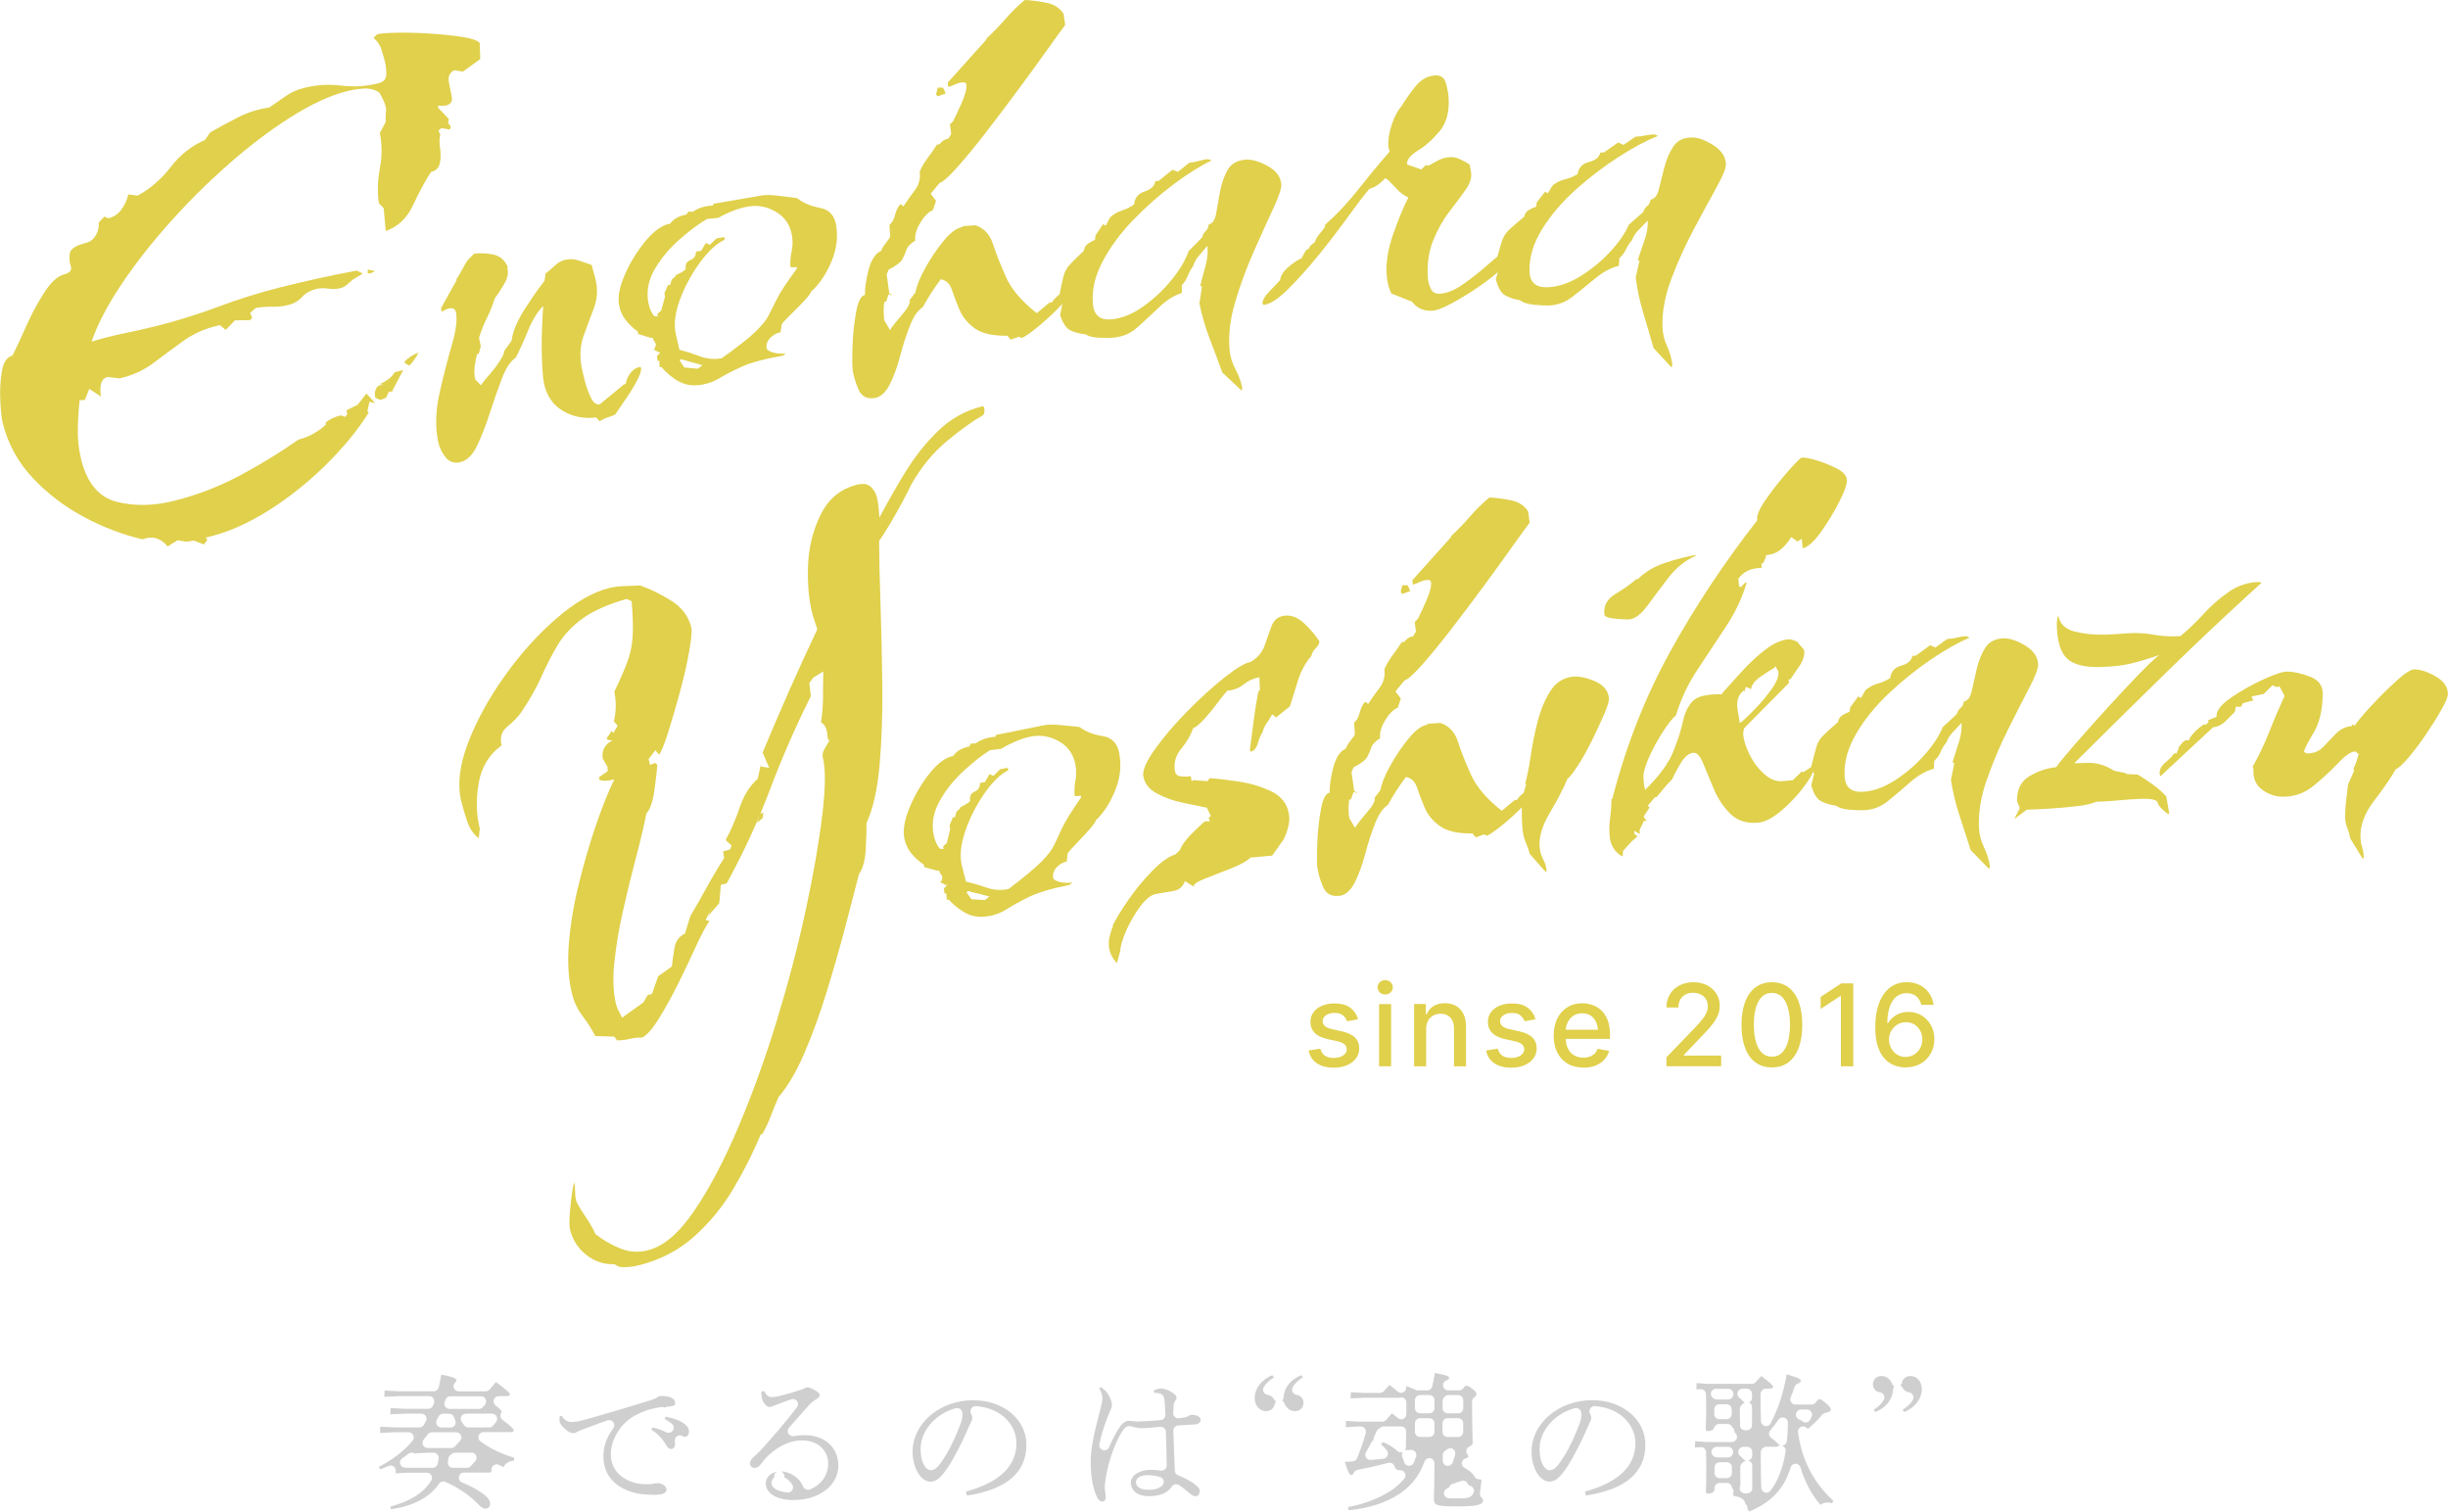 <?xml version="1.0" encoding="UTF-8"?>
<svg id="_レイヤー_2" data-name="レイヤー 2" xmlns="http://www.w3.org/2000/svg" width="450" height="277.84" viewBox="0 0 450 277.84">
  <defs>
    <style>
      .cls-1 {
        fill: #cfcfcf;
      }

      .cls-2 {
        fill: #e0d04b;
      }
    </style>
  </defs>
  <g id="_メイン" data-name="メイン">
    <g>
      <g>
        <g>
          <path class="cls-2" d="M249.64,187.36l-2.02,.35c-.13-.38-.37-.73-.72-1.05-.35-.32-.87-.48-1.57-.48-.63,0-1.15,.14-1.57,.42s-.63,.64-.63,1.08c0,.38,.14,.69,.42,.93,.28,.24,.73,.43,1.36,.57l1.83,.41c1.04,.24,1.83,.61,2.34,1.13,.52,.51,.78,1.17,.78,1.97,0,.69-.2,1.3-.59,1.84-.4,.54-.94,.96-1.65,1.26-.7,.3-1.51,.46-2.44,.46-1.28,0-2.33-.28-3.13-.83-.81-.55-1.3-1.33-1.48-2.33l2.14-.33c.14,.56,.41,.98,.83,1.27s.96,.43,1.63,.43c.72,0,1.3-.15,1.74-.46,.44-.31,.66-.68,.66-1.12,0-.72-.54-1.21-1.62-1.46l-1.93-.43c-1.07-.25-1.86-.63-2.37-1.16s-.76-1.2-.76-2c0-.68,.19-1.27,.57-1.78,.38-.51,.9-.91,1.57-1.19s1.42-.42,2.28-.42c1.24,0,2.22,.27,2.92,.81,.71,.54,1.18,1.25,1.41,2.14Z"/>
          <path class="cls-2" d="M254.63,182.8c-.39,0-.72-.13-.99-.39-.27-.26-.41-.57-.41-.93s.14-.68,.41-.94c.27-.26,.6-.39,.99-.39s.71,.13,.99,.39c.28,.26,.41,.57,.41,.94s-.14,.67-.41,.93c-.28,.26-.61,.39-.99,.39Zm-1.12,13.2v-11.44h2.21v11.44h-2.21Z"/>
          <path class="cls-2" d="M262.16,189.21v6.78h-2.21v-11.44h2.15v1.88h.15c.26-.62,.67-1.11,1.22-1.48,.55-.36,1.26-.55,2.13-.55,.78,0,1.46,.16,2.04,.49,.58,.32,1.04,.81,1.36,1.45,.32,.64,.49,1.44,.49,2.38v7.27h-2.21v-7c0-.83-.22-1.48-.66-1.95-.44-.47-1.03-.71-1.78-.71-.51,0-.97,.11-1.38,.34-.41,.23-.73,.55-.96,.98-.23,.42-.35,.94-.35,1.56Z"/>
          <path class="cls-2" d="M282.26,187.36l-2.02,.35c-.13-.38-.37-.73-.72-1.05-.35-.32-.87-.48-1.57-.48-.63,0-1.15,.14-1.57,.42s-.63,.64-.63,1.08c0,.38,.14,.69,.42,.93,.28,.24,.73,.43,1.36,.57l1.83,.41c1.04,.24,1.83,.61,2.34,1.13,.52,.51,.78,1.17,.78,1.97,0,.69-.2,1.3-.59,1.84-.4,.54-.94,.96-1.65,1.26-.7,.3-1.51,.46-2.44,.46-1.28,0-2.33-.28-3.13-.83-.81-.55-1.3-1.33-1.48-2.33l2.14-.33c.14,.56,.41,.98,.83,1.27s.96,.43,1.63,.43c.72,0,1.3-.15,1.74-.46,.44-.31,.66-.68,.66-1.12,0-.72-.54-1.21-1.62-1.46l-1.93-.43c-1.07-.25-1.86-.63-2.37-1.16s-.76-1.2-.76-2c0-.68,.19-1.27,.57-1.78,.38-.51,.9-.91,1.57-1.19s1.42-.42,2.28-.42c1.24,0,2.22,.27,2.92,.81,.71,.54,1.18,1.25,1.41,2.14Z"/>
          <path class="cls-2" d="M291.06,196.23c-1.12,0-2.09-.24-2.91-.73s-1.45-1.17-1.89-2.05c-.44-.88-.66-1.92-.66-3.1s.22-2.21,.65-3.1c.43-.89,1.04-1.59,1.83-2.09s1.71-.75,2.78-.75c.65,0,1.28,.11,1.88,.32s1.15,.55,1.64,1c.48,.46,.87,1.05,1.15,1.78,.28,.73,.42,1.61,.42,2.64v.8h-9.1v-1.67h7.95l-1.03,.55c0-.7-.11-1.32-.33-1.86-.22-.54-.54-.96-.98-1.26-.43-.3-.97-.46-1.61-.46s-1.19,.15-1.64,.46c-.45,.31-.8,.71-1.04,1.22-.24,.5-.36,1.06-.36,1.66v1.14c0,.78,.14,1.45,.41,2,.27,.55,.65,.96,1.14,1.25,.49,.29,1.06,.43,1.7,.43,.42,0,.81-.06,1.15-.18,.34-.12,.64-.31,.9-.55,.25-.25,.44-.55,.57-.91l2.11,.4c-.17,.61-.47,1.15-.9,1.62-.43,.46-.97,.82-1.62,1.08-.65,.26-1.39,.38-2.23,.38Z"/>
          <path class="cls-2" d="M306.34,196v-1.66l5.16-5.36c.55-.57,1-1.08,1.36-1.52,.36-.44,.63-.86,.81-1.25s.27-.82,.27-1.26c0-.51-.12-.95-.36-1.32s-.56-.65-.97-.85c-.41-.2-.87-.3-1.39-.3-.55,0-1.02,.11-1.42,.33s-.71,.54-.94,.94c-.22,.41-.33,.88-.33,1.43h-2.19c0-.93,.21-1.74,.64-2.44,.43-.7,1.01-1.24,1.76-1.62,.75-.39,1.59-.58,2.53-.58s1.81,.19,2.54,.57c.73,.38,1.3,.9,1.71,1.55s.61,1.39,.61,2.21c0,.57-.1,1.12-.31,1.66s-.57,1.14-1.09,1.81c-.52,.67-1.25,1.47-2.17,2.4l-3.03,3.17v.12h6.86v1.96h-10.03Z"/>
          <path class="cls-2" d="M325.71,196.2c-1.17,0-2.18-.31-3.01-.92-.84-.61-1.47-1.5-1.91-2.67-.44-1.16-.66-2.57-.66-4.23s.22-3.06,.67-4.23c.44-1.17,1.08-2.06,1.92-2.68,.84-.62,1.84-.93,3-.93s2.18,.31,3.01,.93c.84,.62,1.47,1.51,1.91,2.68,.44,1.17,.66,2.58,.66,4.23s-.22,3.07-.66,4.23c-.44,1.16-1.07,2.05-1.9,2.67-.83,.61-1.84,.92-3.03,.92Zm0-1.96c.72,0,1.32-.23,1.81-.69,.49-.46,.87-1.12,1.13-2s.39-1.93,.39-3.17-.13-2.3-.39-3.18-.63-1.55-1.13-2.01c-.49-.46-1.09-.69-1.81-.69-1.06,0-1.87,.51-2.45,1.54-.58,1.03-.86,2.47-.86,4.33,0,1.23,.13,2.29,.39,3.17s.64,1.54,1.13,2c.49,.46,1.09,.69,1.8,.69Z"/>
          <path class="cls-2" d="M340.67,180.75v15.25h-2.27v-12.93h-.1l-3.62,2.38v-2.21l3.79-2.49h2.21Z"/>
          <path class="cls-2" d="M350.29,196.2c-.67,0-1.34-.12-2.01-.36s-1.26-.64-1.79-1.19c-.53-.56-.96-1.3-1.28-2.25-.32-.94-.49-2.11-.49-3.51s.13-2.51,.4-3.55c.27-1.03,.66-1.91,1.16-2.62s1.11-1.26,1.82-1.63,1.51-.56,2.4-.56,1.71,.18,2.41,.54c.7,.36,1.27,.85,1.71,1.48,.44,.63,.71,1.34,.82,2.15h-2.25c-.16-.63-.46-1.15-.92-1.55s-1.05-.6-1.78-.6c-1.12,0-1.99,.49-2.61,1.46-.62,.97-.94,2.32-.94,4.06h.11c.27-.43,.59-.8,.97-1.11,.38-.31,.81-.55,1.28-.71s.98-.25,1.52-.25c.88,0,1.68,.22,2.4,.64,.72,.43,1.29,1.02,1.72,1.78,.43,.75,.64,1.62,.64,2.59s-.22,1.85-.66,2.63c-.44,.78-1.06,1.41-1.85,1.86-.79,.46-1.72,.69-2.79,.69Zm0-1.93c.59,0,1.11-.14,1.57-.43s.83-.67,1.1-1.16c.27-.49,.41-1.03,.41-1.63s-.13-1.12-.39-1.6-.62-.86-1.07-1.14c-.45-.28-.97-.42-1.56-.42s-1.11,.15-1.58,.44-.84,.68-1.12,1.17c-.28,.48-.41,1.01-.41,1.58s.13,1.1,.4,1.59,.63,.88,1.09,1.18c.46,.29,.98,.44,1.57,.44Z"/>
        </g>
        <g>
          <path class="cls-2" d="M37.46,100.06l-1.82-.69-1.43,.2-1.55-.27-1.85,1.13c-1.27-1.54-2.81-1.98-4.61-1.3-3.62-.84-7.21-2.2-10.76-4.1-3.56-1.9-6.69-4.28-9.4-7.16-2.71-2.88-4.55-6.23-5.52-10.04-.21-.82-.37-2.19-.46-4.08-.1-1.9-.01-3.7,.27-5.42,.28-1.72,.93-2.71,1.96-2.97,.59-1.14,1.39-2.85,2.4-5.14,1.01-2.29,2.14-4.42,3.4-6.38,1.25-1.97,2.5-3.11,3.74-3.42,1.03-.26,1.42-.77,1.18-1.53-.25-.76-.31-1.54-.18-2.34,.13-.8,1.12-1.44,2.97-1.91,.82-.21,1.44-.7,1.85-1.46,.41-.76,.57-1.52,.49-2.27l1.04-1.09,.74,.31c1.03-.26,1.85-.83,2.45-1.69,.6-.87,1.01-1.76,1.21-2.7l1.71,.22c2.32-1.25,4.34-3,6.08-5.25,1.73-2.25,3.84-3.91,6.31-4.98l.96-1.4c1.73-.99,3.46-1.92,5.22-2.81,1.75-.88,3.63-1.47,5.65-1.77,1.03-.7,2.03-1.39,3.01-2.08,.98-.69,2.09-1.19,3.32-1.5,2.27-.58,4.57-.72,6.89-.44,2.32,.29,4.62,.14,6.89-.44,.93-.24,1.39-.79,1.39-1.67,0-.88-.08-1.63-.24-2.25-.21-.82-.44-1.62-.69-2.38-.25-.76-.72-1.44-1.42-2.03l.66-.66c.62-.16,1.86-.25,3.72-.29,1.86-.03,3.9,.02,6.14,.17,2.23,.15,4.21,.36,5.93,.63,1.72,.28,2.74,.65,3.08,1.11l.09,2.94-3.2,2.3-1.55-.26c-.87,.44-1.22,1.16-1.02,2.15,.2,1,.38,1.91,.53,2.75,.16,.84-.18,1.36-1,1.57-.1,.03-.29,.05-.56,.06-.27,.02-.57,0-.91-.02l-.08,.35,2.02,2.12-.15,.7,.51,.69-.19,.54-1.55-.26-.54,.47,.35,.73c-.18,.6-.2,1.4-.05,2.4,.15,1.01,.14,1.94-.03,2.81-.17,.87-.71,1.42-1.64,1.65-1.1,1.71-2.21,3.75-3.3,6.11-1.1,2.37-2.76,3.94-4.98,4.73l-.04-.15-.37-4.03-.89-.93c-.29-2.01-.23-4.14,.19-6.39,.42-2.25,.41-4.42,0-6.51l1.11-2.1c-.08-.31-.09-.77-.02-1.39,.06-.62,.07-1.03,.01-1.24-.13-.52-.31-.99-.53-1.43-.22-.44-.44-.85-.64-1.24-.8-.56-1.75-.82-2.83-.76-1.08,.06-2.14,.22-3.17,.48-3.09,.79-6.54,2.38-10.32,4.77-3.78,2.39-7.61,5.29-11.46,8.68-3.86,3.4-7.5,7.01-10.91,10.85-3.42,3.84-6.38,7.64-8.88,11.4-2.5,3.77-4.29,7.21-5.36,10.34,2.04-.63,4.07-1.14,6.11-1.56,2.04-.41,4.04-.86,6-1.36,3.82-.97,7.55-2.14,11.21-3.51,3.66-1.37,7.4-2.54,11.22-3.51,4.64-1.18,9.37-2.22,14.2-3.12l1.12,.54-1.85,1.13c-.36,.31-.72,.62-1.08,.93-.36,.31-.75,.52-1.16,.62-.72,.18-1.49,.21-2.28,.09-.8-.13-1.56-.1-2.29,.09-1.03,.26-1.87,.75-2.51,1.46-.64,.71-1.48,1.2-2.51,1.46-.93,.24-1.89,.34-2.88,.32-.99-.02-2.02,.05-3.08,.21l-1.08,.93,.39,.89-.39,.43-2.79,.05-1.7,1.75-1.05-.89-.93,.24c-2.17,.55-4.13,1.46-5.89,2.74-1.76,1.27-3.52,2.57-5.27,3.89-1.75,1.33-3.71,2.26-5.87,2.81l-.46,.12-2.21-.26c-.72,.18-1.15,.68-1.27,1.48-.13,.8-.11,1.51,.05,2.13l-2.17-1.42-.81,2.02-.97,.08c-.2,1.81-.31,3.65-.33,5.52-.02,1.87,.2,3.69,.64,5.44,1.1,4.33,3.29,6.9,6.58,7.72,3.28,.81,6.83,.73,10.65-.24,4.12-1.05,8.08-2.58,11.85-4.58,3.77-2,7.39-4.21,10.83-6.63,1.03-.26,1.98-.64,2.84-1.14,.86-.49,1.6-1.04,2.22-1.64l-.08-.31c.62-.59,1.54-1.05,2.78-1.37l.89,.27,.35-.58-.16-.62,2.05-1.02,1.62-2.06,1.6,1.74-1.05-.23-.38,1.74,.23,.27c-1.95,3.13-4.57,6.33-7.86,9.58-3.29,3.25-6.85,6.08-10.69,8.49-3.84,2.4-7.62,4.03-11.36,4.87l.27,.42-.61,.82Zm30.5-49.77l-.35-.08v-.66s1.39,.3,1.39,.3l-1.04,.43Zm1.96,23.23l-.93-.42c-.16-.62-.11-1.18,.15-1.68,.26-.5,.72-.73,1.39-.68l-.7-.15c1.29-.55,2.2-1.27,2.74-2.18l1.55-.39-2,3.8,.04,.15h-.66s-.54,1.13-.54,1.13l-1.04,.43Zm5.32-6.3l-.78-.46-.08-.31c.69-.72,1.54-1.27,2.55-1.64-.43,.88-1,1.68-1.69,2.41Z"/>
          <path class="cls-2" d="M84.58,84.97c-1.15,.24-2.06-.1-2.73-.99-.67-.89-1.1-1.81-1.3-2.75-.56-2.71-.48-5.66,.22-8.85,.71-3.18,1.46-6.14,2.26-8.86,.8-2.72,1.06-4.75,.79-6.11-.13-.63-.56-.86-1.29-.71-.31,.06-.76,.27-1.34,.6l-.13-.63,2.86-5.15-.03-.16c.41-.63,.78-1.24,1.09-1.85,.31-.61,.63-1.16,.96-1.66l1.22-1.23c1.17-.13,2.35-.07,3.54,.17,1.19,.25,2.08,1.02,2.67,2.31l-.12,.19c.27,.81,.09,1.77-.55,2.88-.64,1.11-1.22,1.99-1.74,2.64-.39,1.28-.88,2.49-1.45,3.64-.58,1.15-1.06,2.36-1.45,3.64l.32,1.56-.37,1.38-.31,.06c-.19,.69-.33,1.43-.44,2.21-.11,.78-.08,1.59,.09,2.43l1.04,1.09c.25-.38,.75-.99,1.49-1.85,.75-.86,1.41-1.73,1.99-2.61,.58-.88,.84-1.48,.77-1.79l1.4-1.92c.2-1.67,1-3.6,2.4-5.79,1.4-2.19,2.62-3.93,3.65-5.23l.21-1.35c.56-.44,1.14-.94,1.73-1.49,.59-.55,1.25-.91,1.98-1.06,.83-.17,1.63-.11,2.4,.16,.76,.28,1.55,.55,2.37,.82,.09,.42,.21,.91,.38,1.47,.17,.56,.31,1.11,.41,1.63,.34,1.67,.19,3.33-.45,4.98-.64,1.65-1.27,3.36-1.89,5.11-.62,1.76-.69,3.78-.22,6.08,.06,.31,.23,1.01,.51,2.1,.28,1.08,.65,2.1,1.11,3.03,.46,.94,1.01,1.34,1.63,1.21l4.46-3.68,.31-.06c.08-.67,.35-1.32,.82-1.96,.47-.64,1.06-1.03,1.79-1.18l.19,.12c.11,.52-.18,1.4-.85,2.62-.67,1.23-1.41,2.41-2.21,3.55-.8,1.14-1.36,1.97-1.69,2.47-.4,.19-.85,.36-1.36,.52-.51,.16-1.01,.4-1.48,.71l-.63-.69c-2.34,.26-4.41-.16-6.21-1.26-1.8-1.1-2.94-2.79-3.41-5.09-.15-.73-.27-2.09-.35-4.08-.08-1.99-.08-3.98,0-5.95,.08-1.97,.16-3.34,.22-4.12-1.08,1.09-2.02,2.61-2.81,4.57-.8,1.96-1.54,3.6-2.25,4.94-.96,.63-1.81,1.92-2.55,3.86-.74,1.94-1.48,4.05-2.21,6.32-.73,2.27-1.52,4.28-2.35,6.02-.84,1.74-1.88,2.75-3.13,3Z"/>
          <path class="cls-2" d="M129.1,70.7c-1.57,.27-2.95,.11-4.14-.5-1.19-.61-2.32-1.52-3.39-2.74l-.31,.05-.06-1.29-.29,.21-.16-.94,.68-.77-.31,.05-1.08-.62,.31-.05,.21-.68-.05-.31-.45-.73-.05-.31-.31,.05-2.39-.72-.08-.47c-.86-.61-1.61-1.32-2.23-2.13-.63-.81-1.03-1.74-1.21-2.79-.25-1.47,.1-3.31,1.07-5.53,.97-2.22,2.23-4.27,3.79-6.16,1.56-1.89,3.08-2.96,4.55-3.22,.61-.86,1.59-1.41,2.96-1.65l.39-.55,.81,.02c1.06-.72,2.29-1.1,3.69-1.12l.1-.34,8.81-1.52c.84-.14,1.95-.12,3.33,.07,1.38,.19,2.46,.33,3.23,.41,1.12,.89,2.52,1.48,4.2,1.79,1.67,.31,2.66,1.35,2.97,3.13,.38,2.2,.11,4.41-.8,6.62-.91,2.21-2.11,4.04-3.59,5.48l-.16,.03c-.05,.33-.46,.92-1.24,1.75-.77,.84-1.6,1.68-2.48,2.53-.88,.86-1.45,1.47-1.71,1.83l-.23,1.5c-.74,.13-1.38,.48-1.92,1.06-.55,.58-.76,1.24-.63,1.97,.28,.38,.81,.64,1.59,.78,.78,.14,1.43,.16,1.96,.07l-.58,.42c-3.36,.58-5.89,1.26-7.59,2.04-1.7,.78-3.04,1.47-4.02,2.07-.98,.6-2.04,1-3.19,1.2Zm3.54-4.82c2.98-2.13,5.05-3.76,6.2-4.88,1.16-1.12,1.94-2.06,2.35-2.84,.41-.77,.93-1.81,1.57-3.11,.64-1.3,1.88-3.19,3.72-5.67l-.06-.31c-.42,.07-.8,.08-1.13,.03-.06-.96,.02-1.92,.23-2.88,.21-.95,.23-1.96,.05-3.01-.33-1.89-1.3-3.31-2.93-4.27-1.63-.96-3.33-1.29-5.11-.98-.94,.16-1.9,.44-2.86,.82-.96,.38-1.83,.8-2.62,1.26l-2.07,.2c-1.57,.92-3.27,2.19-5.1,3.8-1.83,1.61-3.33,3.41-4.5,5.39-1.17,1.98-1.57,4.03-1.21,6.12,.18,1.05,.54,1.91,1.09,2.57l.66,.05-.08-.47,.71-.61,.69-2.55-.11-.63,.7-1.58,.34,.1,.31-1.03,.7-.61-.03-.16c.3-.16,.62-.32,.97-.49,.35-.17,.66-.38,.94-.65-.14-.84,.14-1.4,.84-1.68,.71-.28,1.05-.8,1.03-1.55l.95-.16,.88-1.45,.71,.36,1.25-1.19,1.42-.24,.08,.47c-1.5,.69-3.04,2.12-4.61,4.28-1.57,2.16-2.79,4.45-3.67,6.87-.88,2.42-1.11,4.51-.7,6.28l.65,2.8c1.24,.33,2.5,.73,3.77,1.21,1.27,.48,2.59,.61,3.95,.37Zm-4.37,1.89l.86-.64-3.92-1.1-.29,.21,.87,1.31,2.47,.22Z"/>
          <path class="cls-2" d="M160.68,73.17c-1.37,.19-2.33-.35-2.88-1.61-.55-1.27-.9-2.43-1.05-3.48-.1-.74-.12-2.18-.04-4.35,.07-2.16,.29-4.26,.65-6.3,.36-2.04,.91-3.11,1.65-3.21-.06-1.17,.16-2.71,.65-4.6,.48-1.89,1.29-3.08,2.4-3.56l-.02-.16c.17-.35,.39-.7,.66-1.06,.27-.36,.54-.72,.82-1.08l.11-.34,.02,.16-.15-2.24c.48-.39,.83-1,1.03-1.84,.21-.83,.54-1.5,1.01-1.99l.54,.41c.62-.94,1.32-1.93,2.09-2.95,.77-1.02,1.07-2.16,.89-3.43,.41-.92,.91-1.76,1.5-2.55,.59-.78,1.15-1.58,1.68-2.41l.47-.07c.45-.6,1-.94,1.63-1.03l.52-.88-.24-1.74,.57-.56c.42-.81,.96-1.96,1.62-3.45,.65-1.49,.93-2.6,.83-3.34-.04-.32-.33-.44-.86-.36-.42,.06-.89,.2-1.39,.44-.51,.23-.86,.36-1.07,.39l-.11-.79,7.12-7.92-.02-.16c1.24-1.14,2.41-2.35,3.52-3.63,1.11-1.28,2.29-2.44,3.55-3.48,1.19,.05,2.5,.22,3.94,.5,1.43,.28,2.5,.97,3.19,2.05l.29,2.06c-.64,.84-1.72,2.33-3.25,4.48-1.53,2.15-3.29,4.57-5.28,7.26-1.99,2.7-3.99,5.34-5.99,7.93-2,2.59-3.77,4.74-5.31,6.46-1.53,1.72-2.61,2.68-3.23,2.87l-1.66,2,.99,1.31-.57,1.69c-.82,.33-1.59,1.11-2.33,2.34-.74,1.23-1.05,2.32-.92,3.27-.89,.55-1.43,1.11-1.62,1.68-.19,.57-.43,1.14-.73,1.71-.3,.58-1.15,1.24-2.55,1.97l-.36,.86,.48,3.48,.7,.39-.83-.21-.46,1.35-.32,.04c-.17,1.1-.17,2.23-.01,3.39l1.06,1.79c.35-.59,1.08-1.52,2.19-2.8,1.11-1.28,1.58-2.18,1.4-2.69l1.09-1.44c.17-1.1,.75-2.55,1.73-4.35,.98-1.8,2.12-3.49,3.4-5.07,1.28-1.57,2.45-2.44,3.51-2.58l-.02-.16,2.39-.17c1.58,.53,2.65,1.67,3.22,3.42,.57,1.75,1.36,3.76,2.37,6.04,1.01,2.28,2.91,4.51,5.69,6.7l2.31-1.93,.47-.07c.35-.58,.94-1.15,1.78-1.7,.84-.54,1.55-1.02,2.14-1.43l.18,.14c.07,.53-.57,1.53-1.92,3.01-1.35,1.48-2.8,2.86-4.34,4.15-1.54,1.29-2.67,2.09-3.37,2.4l-.52-.25-1.54,.54-.58-.72c-2.68,.05-4.68-.4-5.99-1.34-1.31-.95-2.25-2.08-2.81-3.4-.56-1.32-1.03-2.54-1.4-3.67-.37-1.13-1.06-1.79-2.05-1.97-.64,.84-1.22,1.68-1.75,2.5-.53,.83-1.05,1.71-1.57,2.64-.89,.55-1.68,1.68-2.35,3.39-.68,1.71-1.28,3.56-1.8,5.57-.53,2.01-1.17,3.76-1.93,5.27-.76,1.5-1.72,2.33-2.88,2.5Zm11.62-55.46l-.22-.45,.32-1.17,.97,.03,.47,1.06-1.54,.54Z"/>
          <path class="cls-2" d="M228.26,71.81l-3.56-3.32c-.75-2.06-1.53-4.15-2.34-6.26-.81-2.11-1.43-4.27-1.88-6.47l.48-3.1-.33-.13c.3-1.21,.63-2.45,.98-3.71,.35-1.27,.47-2.48,.34-3.65-.48,.59-.98,1.17-1.5,1.76-.53,.59-.91,1.27-1.15,2.05-.38,.47-.69,1.04-.95,1.7-.25,.67-.62,1.24-1.11,1.72v1.45c-1.46,.47-2.84,1.34-4.15,2.6-1.31,1.26-2.61,2.47-3.88,3.61-1.27,1.15-2.7,1.81-4.29,1.97-.74,.08-1.68,.09-2.8,.05-1.13-.04-1.98-.25-2.55-.62-1.41-.17-2.43-.47-3.06-.89-.63-.42-1.18-1.29-1.64-2.64l.42-2.13-.61-1.22c.35-1.75,.62-3.01,.81-3.78,.19-.77,.54-1.45,1.07-2.04,.53-.59,1.42-1.49,2.69-2.69,.05-.54,.3-.97,.75-1.28,.45-.31,.88-.55,1.29-.7l.08-.81,1.39-2.07,.51,.27,.8-1.53c.68-.61,1.42-1.03,2.2-1.27,.78-.24,1.51-.61,2.21-1.11,.09-1.19,.73-1.97,1.92-2.37,1.19-.39,1.84-1.02,1.97-1.89l.63-.07,2.52-2.03,1,.38,2.07-1.66c.64-.07,1.24-.18,1.81-.35,.57-.16,1.12-.28,1.65-.33l.67,.25c-2.04,.96-4.35,2.41-6.93,4.33-2.58,1.93-5.06,4.11-7.43,6.55-2.37,2.44-4.27,5.02-5.7,7.73-1.43,2.72-2.01,5.35-1.75,7.89,.21,2.01,1.37,2.91,3.49,2.69,1.91-.2,3.83-.98,5.77-2.37,1.94-1.38,3.67-3,5.19-4.87,1.52-1.87,2.56-3.64,3.14-5.3l2.47-2.5c.16-.55,.38-.95,.68-1.19,.3-.24,.47-.64,.52-1.18,.73-.18,1.19-.87,1.39-2.07,.2-1.2,.43-2.53,.71-4.01,.27-1.47,.73-2.78,1.36-3.91,.63-1.13,1.69-1.78,3.17-1.93,1.16-.12,2.54,.25,4.13,1.1,1.59,.85,2.45,1.97,2.6,3.34,.08,.74-.41,2.24-1.46,4.49-1.05,2.25-2.25,4.89-3.59,7.92-1.35,3.03-2.49,6.15-3.44,9.35-.95,3.2-1.28,6.18-1,8.93,.12,1.16,.48,2.3,1.08,3.42,.6,1.11,1.01,2.25,1.24,3.4l-.11,.49Z"/>
          <path class="cls-2" d="M263.35,57.11c-1.59,.11-2.86-.44-3.79-1.66l-3.78-1.5c-.49-.93-.78-2.08-.88-3.46-.15-2.23,.24-4.68,1.17-7.36,.94-2.68,1.87-4.95,2.81-6.83-.77-.37-1.45-.86-2.02-1.46-.58-.6-1.15-1.2-1.72-1.8l-.5-.29c-.4,.45-.85,.86-1.36,1.21-.51,.35-1.03,.61-1.55,.75-.89,1.02-2.16,2.68-3.82,4.98-1.66,2.3-3.47,4.67-5.43,7.09-1.97,2.43-3.88,4.56-5.72,6.39-1.85,1.83-3.36,2.79-4.52,2.87l-.18-.31c.06-.64,.52-1.4,1.36-2.25,.85-.86,1.47-1.51,1.87-1.97,.15-.86,.63-1.64,1.44-2.34,.8-.7,1.57-1.23,2.29-1.6h.16s.86-1.51,.86-1.51l.76-.53-.17-.15,1.06-.87c.18-.54,.46-1.04,.86-1.5,.39-.45,.74-.9,1.03-1.35l-.02-.32c2.21-1.97,4.22-4.1,6.04-6.42,1.82-2.31,3.71-4.6,5.69-6.87l.15-.17-.23-.95c-.08-1.17,.12-2.49,.61-3.96,.48-1.47,1.07-2.61,1.77-3.4,.67-1.11,1.52-2.32,2.55-3.62,1.03-1.3,2.23-1.99,3.62-2.09,1.06-.07,1.73,.39,2.02,1.38,.28,1,.45,1.87,.5,2.61,.18,2.66-.37,4.75-1.65,6.27-1.28,1.53-2.61,2.72-4,3.56-1.38,.84-2.04,1.69-1.99,2.54l2.62,.94,.9-.86,.17,.15,.32-.02c.61-.36,1.23-.7,1.85-1.01,.62-.31,1.3-.49,2.04-.54,.64-.04,1.29,.1,1.95,.43,.66,.33,1.22,.64,1.66,.93l.26,1.42c.17,.95-.16,2.01-.98,3.19-.83,1.18-1.83,2.53-3,4.05-1.18,1.52-2.17,3.3-2.99,5.33-.82,2.03-1.14,4.32-.97,6.87,.04,.64,.22,1.29,.54,1.96,.31,.67,.89,.98,1.74,.92,1.27-.09,2.68-.66,4.2-1.73,1.53-1.07,3.04-2.26,4.55-3.59,1.51-1.33,2.77-2.35,3.79-3.06l.69,.75c.05,.74-.52,1.69-1.73,2.84-1.2,1.15-2.67,2.32-4.4,3.5-1.73,1.19-3.4,2.21-4.99,3.06-1.6,.86-2.77,1.31-3.51,1.36Z"/>
          <path class="cls-2" d="M307.28,67.55l-3.31-3.57c-.6-2.11-1.23-4.25-1.88-6.41-.66-2.16-1.13-4.36-1.41-6.58l.7-3.06-.32-.15c.39-1.18,.8-2.39,1.24-3.63,.44-1.24,.64-2.44,.6-3.61-.52,.55-1.06,1.1-1.62,1.65-.57,.55-1,1.21-1.29,1.96-.41,.44-.77,.98-1.07,1.63-.3,.65-.71,1.2-1.23,1.64l-.11,1.44c-1.48,.37-2.92,1.13-4.32,2.3-1.4,1.16-2.78,2.27-4.13,3.33-1.35,1.06-2.82,1.61-4.42,1.66-.75,.02-1.68-.03-2.8-.15-1.12-.12-1.96-.39-2.5-.8-1.39-.27-2.39-.64-2.99-1.1-.6-.46-1.08-1.38-1.45-2.75l.57-2.1-.52-1.26c.48-1.72,.84-2.95,1.08-3.71,.24-.75,.65-1.4,1.22-1.96,.57-.55,1.53-1.38,2.87-2.49,.09-.53,.37-.94,.84-1.23,.47-.28,.92-.48,1.34-.6l.13-.8,1.53-1.97,.49,.3,.91-1.47c.72-.56,1.49-.93,2.28-1.11,.79-.19,1.55-.5,2.29-.95,.17-1.18,.87-1.92,2.08-2.22,1.21-.3,1.91-.89,2.1-1.74l.64-.02,2.66-1.84,.97,.45,2.19-1.51c.64-.02,1.25-.09,1.83-.22,.58-.12,1.14-.2,1.67-.21l.65,.3c-2.11,.81-4.51,2.09-7.22,3.83-2.71,1.74-5.34,3.74-7.87,6-2.54,2.27-4.62,4.7-6.23,7.31-1.62,2.61-2.39,5.19-2.31,7.74,.06,2.02,1.16,3,3.29,2.93,1.91-.06,3.89-.71,5.93-1.95,2.04-1.24,3.88-2.73,5.53-4.49,1.65-1.76,2.82-3.45,3.51-5.06l2.64-2.32c.19-.54,.45-.92,.76-1.14,.31-.22,.51-.6,.6-1.14,.74-.13,1.25-.78,1.53-1.97,.28-1.18,.61-2.5,.99-3.95,.38-1.45,.92-2.72,1.63-3.81,.71-1.09,1.81-1.66,3.3-1.7,1.17-.04,2.51,.43,4.04,1.39,1.52,.96,2.3,2.14,2.35,3.52,.02,.75-.57,2.2-1.78,4.37-1.21,2.17-2.59,4.72-4.15,7.64-1.56,2.93-2.92,5.95-4.1,9.08-1.18,3.13-1.72,6.07-1.63,8.84,.04,1.17,.31,2.33,.83,3.49,.52,1.15,.85,2.31,.99,3.48l-.15,.48Z"/>
        </g>
        <g>
          <path class="cls-2" d="M117.49,232.55c-1.44,.37-2.68,.46-3.72,.29l-.78-.46c-1.96,.06-3.7-.52-5.21-1.72-1.52-1.21-2.51-2.74-2.98-4.6-.18-.72-.17-2.16,.06-4.3,.22-2.14,.45-3.63,.68-4.46,.13,.51,.19,1.08,.18,1.68,0,.61,.05,1.17,.18,1.68,.1,.41,.64,1.34,1.62,2.8,.97,1.45,1.62,2.58,1.93,3.38,1.37,1.08,2.89,1.96,4.54,2.63,1.65,.68,3.36,.79,5.11,.35,2.89-.73,5.73-3.16,8.53-7.28,2.8-4.12,5.5-9.25,8.11-15.41,2.61-6.16,4.97-12.71,7.1-19.68,2.12-6.97,3.89-13.73,5.3-20.29,1.4-6.56,2.41-12.33,3.01-17.32,.6-4.98,.64-8.51,.11-10.57-.13-.51-.02-1.06,.32-1.65s.67-1.13,.98-1.65l-.31,.08c-.08-.31-.13-.63-.16-.95-.03-.32-.08-.64-.16-.95-.16-.62-.5-1.08-1.01-1.39,.25-1.6,.37-3.17,.37-4.71,0-1.54,.01-3.08,.06-4.63l-1.85,1.13-.73,1.01,.28,2.4c-2.77,5.54-5.27,11.25-7.5,17.15-2.23,5.9-4.89,11.65-7.96,17.26l-1.08,.28-.29,3.37-2.04,2.33,.84-1.86-1.31,2.64,.7,.15c-.72,1.06-1.57,2.68-2.56,4.85-.99,2.17-2.06,4.42-3.22,6.75-1.17,2.33-2.33,4.44-3.5,6.33-1.17,1.89-2.19,3.05-3.06,3.5-.78-.02-1.52,.06-2.25,.24-.72,.18-1.52,.28-2.4,.28l-.51-.69-3.48-.1c-.65-1.26-1.43-2.49-2.34-3.69-.91-1.2-1.55-2.52-1.91-3.96-.68-2.68-.89-5.76-.62-9.23,.27-3.47,.86-7.08,1.78-10.83,.91-3.75,1.95-7.33,3.11-10.76,1.16-3.43,2.31-6.33,3.47-8.71-1.24,.32-2.17,.33-2.79,.05l.04-.5,1.54-1.05-.04-.81-.9-1.58c-.16-1.5,.44-2.58,1.81-3.26l-.85-.11-.23-.27,.96-1.4,.27,.43,.81-1.36-.7-.81c.43-1.76,.46-3.58,.09-5.46,1.15-2.38,1.98-4.29,2.49-5.74,.51-1.45,.81-2.98,.89-4.59,.08-1.61,.02-3.71-.2-6.29l-.93-.42c-3.48,1-6.19,2.21-8.14,3.63-1.94,1.43-3.45,3.05-4.53,4.86-1.08,1.81-2.07,3.74-2.98,5.78-.91,2.04-2.12,4.19-3.63,6.44-.64,.93-1.51,1.84-2.6,2.72-1.09,.88-1.46,2.05-1.09,3.49-2.32,1.69-3.73,4.02-4.23,7.01-.5,2.99-.43,5.77,.23,8.34-.05,.23-.09,.52-.11,.85-.02,.34-.06,.62-.11,.85-.96-.74-1.65-1.75-2.08-3.01-.43-1.26-.79-2.46-1.08-3.6-.79-3.09-.39-6.71,1.19-10.85,1.58-4.14,3.83-8.25,6.75-12.34,2.91-4.09,6.08-7.61,9.5-10.57,3.42-2.96,6.63-4.82,9.62-5.58,.82-.21,1.75-.34,2.79-.38,1.03-.04,2.04-.08,3.02-.11,1.81,.64,3.69,1.56,5.65,2.77,1.95,1.21,3.19,2.84,3.72,4.9,.16,.62,.03,2.08-.37,4.38-.4,2.3-.98,4.81-1.71,7.52-.74,2.72-1.46,5.18-2.16,7.39-.7,2.21-1.26,3.59-1.67,4.13l-.7-.81-1.23,1.63,.28,1.08,.89-.39,.43,.38c-.07,1.01-.25,2.56-.54,4.67-.29,2.11-.78,3.52-1.47,4.25-.43,2.2-1.06,4.88-1.9,8.06-.84,3.18-1.63,6.43-2.38,9.75-.75,3.32-1.29,6.5-1.61,9.55-.32,3.05-.21,5.65,.34,7.82,.08,.31,.23,.68,.45,1.12,.22,.44,.44,.85,.64,1.24l3.9-2.8,.81-1.36,.77-.2,1.15-3.26,2.51-1.79c.1-.9,.25-2.01,.47-3.33,.21-1.32,.86-2.22,1.94-2.72l.99-3.22c1.08-1.81,2.1-3.61,3.08-5.39,.97-1.78,2.01-3.53,3.12-5.24l-.16-1.28,1.24-.31,.31-.74-.86-.77-.23-.27c.97-1.78,1.84-3.79,2.59-6.01,.75-2.22,1.85-3.96,3.29-5.2l.61-2.79-.04,.5,1.55,.26-1.21-2.82c3.27-7.86,6.62-15.41,10.05-22.66l-.75-2.28c-.73-2.45-1.05-5.44-.97-8.98,.09-3.54,.85-6.78,2.3-9.73,1.45-2.95,3.66-4.8,6.66-5.56,1.13-.29,1.99-.18,2.56,.34,.57,.51,.96,1.18,1.17,2.01,.13,.52,.23,1.12,.3,1.82,.07,.7,.11,1.32,.14,1.86,1.41-2.66,2.98-5.43,4.73-8.29,1.74-2.86,3.76-5.4,6.05-7.63,2.29-2.23,4.98-3.74,8.08-4.52,.2-.05,.33,.02,.39,.23,.13,.52,.08,.97-.15,1.36-1.83,1.02-4.04,2.59-6.62,4.73-2.59,2.14-4.79,4.82-6.61,8.02-.28,.62-.79,1.63-1.54,3.03-.74,1.4-1.52,2.77-2.32,4.13-.81,1.36-1.5,2.44-2.06,3.24,.01,3.07,.1,6.98,.26,11.71,.16,4.74,.27,9.71,.33,14.91,.06,5.2-.11,10.05-.5,14.54-.4,4.5-1.19,8.05-2.4,10.66,0,1.32-.05,2.95-.15,4.9-.11,1.95-.52,3.46-1.24,4.52-.66,2.59-1.49,5.79-2.5,9.61-1,3.83-2.14,7.79-3.4,11.9-1.26,4.11-2.63,7.89-4.12,11.34-1.48,3.45-3.07,6.16-4.77,8.13-.49,1.11-.96,2.28-1.42,3.49-.46,1.21-1,2.34-1.61,3.38l-.19-.12c-1.43,3.44-3.13,6.81-5.09,10.11-1.96,3.3-4.35,6.21-7.17,8.74-2.82,2.53-6.19,4.29-10.1,5.29Zm21.66-81.29l.57-1.63,.58-.31-.07,1.01-1.08,.93Z"/>
          <path class="cls-2" d="M181.97,168.35c-1.56,.32-2.95,.19-4.15-.38-1.2-.57-2.36-1.45-3.46-2.64l-.31,.06-.1-1.28-.28,.22-.19-.94,.66-.78-.31,.06-1.1-.59,.31-.06,.19-.69-.06-.31-.47-.72-.06-.31-.31,.06-2.41-.65-.1-.47c-.88-.58-1.64-1.27-2.29-2.06-.65-.79-1.08-1.71-1.29-2.75-.29-1.46,0-3.31,.91-5.56,.9-2.24,2.11-4.33,3.62-6.27,1.51-1.93,2.99-3.05,4.46-3.34,.58-.88,1.55-1.45,2.91-1.73l.38-.56h.81c1.04-.75,2.26-1.16,3.66-1.23l.09-.34,8.76-1.77c.83-.17,1.94-.17,3.33-.02,1.39,.15,2.47,.26,3.24,.32,1.15,.85,2.57,1.41,4.25,1.67,1.68,.26,2.7,1.27,3.06,3.05,.44,2.19,.24,4.41-.61,6.64-.85,2.24-2,4.1-3.43,5.58l-.16,.03c-.04,.33-.44,.93-1.19,1.79-.75,.86-1.55,1.73-2.41,2.6-.85,.88-1.41,1.51-1.66,1.88l-.18,1.5c-.73,.15-1.36,.52-1.89,1.11-.53,.6-.72,1.26-.58,1.99,.29,.38,.83,.62,1.61,.73,.78,.11,1.43,.12,1.96,.01l-.56,.44c-3.34,.67-5.85,1.43-7.53,2.25-1.68,.83-3,1.56-3.96,2.18-.96,.63-2.01,1.06-3.16,1.29Zm3.4-4.92c2.92-2.22,4.94-3.9,6.07-5.05,1.12-1.15,1.88-2.11,2.26-2.9,.38-.78,.88-1.83,1.48-3.15,.6-1.31,1.79-3.24,3.56-5.77l-.06-.31c-.42,.08-.79,.11-1.13,.06-.09-.96-.04-1.92,.15-2.88,.19-.96,.17-1.96-.04-3.01-.38-1.88-1.39-3.27-3.04-4.19-1.65-.91-3.36-1.19-5.14-.84-.94,.19-1.88,.49-2.83,.9-.95,.41-1.81,.85-2.58,1.34l-2.07,.25c-1.54,.96-3.2,2.28-4.99,3.94-1.78,1.66-3.23,3.5-4.34,5.52-1.11,2.02-1.46,4.07-1.04,6.15,.21,1.04,.6,1.89,1.16,2.53l.66,.03-.09-.47,.69-.63,.62-2.57-.13-.63,.66-1.6,.34,.09,.28-1.03,.69-.63-.03-.16c.29-.17,.61-.34,.95-.52,.34-.18,.65-.4,.92-.67-.17-.83,.1-1.4,.79-1.71,.7-.3,1.03-.83,.98-1.58l.94-.19,.84-1.47,.72,.34,1.22-1.22,1.41-.28,.09,.47c-1.48,.73-2.98,2.2-4.49,4.41-1.51,2.21-2.67,4.53-3.48,6.97s-.98,4.54-.52,6.29l.72,2.79c1.25,.29,2.52,.66,3.81,1.11,1.28,.45,2.6,.53,3.96,.26Zm-4.32,2.01l.84-.66-3.95-.99-.28,.22,.91,1.28,2.47,.15Z"/>
          <path class="cls-2" d="M205.33,177.04c-.79-.84-1.27-1.73-1.43-2.67-.12-.74-.11-1.44,.05-2.11,.16-.67,.34-1.3,.57-1.88l.16-.03-.18-.13c.55-1.18,1.5-2.74,2.84-4.7,1.34-1.95,2.84-3.78,4.49-5.46,1.66-1.68,3.05-2.68,4.19-2.98l.84-.79c.38-.93,1.06-1.88,2.02-2.86,.97-.97,1.83-1.79,2.58-2.46h.97s-.27-.61-.27-.61l.42-.4-.74-1.49c-1.12-.24-2.55-.54-4.28-.89-1.74-.35-3.34-.91-4.82-1.69-1.48-.77-2.34-1.84-2.57-3.21-.18-1.05,.51-2.68,2.08-4.89,1.57-2.21,3.52-4.51,5.87-6.91,2.34-2.4,4.63-4.49,6.87-6.27,2.23-1.78,3.87-2.77,4.92-2.94,1.27-.76,2.13-1.77,2.56-3.03,.43-1.26,.85-2.44,1.26-3.53,.41-1.09,1.13-1.73,2.18-1.91,1.36-.23,2.66,.25,3.89,1.44,1.23,1.19,2.14,2.28,2.74,3.26-.03,.44-.26,.85-.68,1.25-.42,.4-.69,.87-.81,1.43-1.08,1.26-1.88,2.73-2.41,4.38-.53,1.66-1.04,3.28-1.52,4.87l-2.56,2.06-.58-.55-.16,.03c-.33,.6-.67,1.14-1.02,1.63-.35,.49-.58,1.02-.7,1.58-.35,.49-.64,1.16-.87,2.01-.23,.85-.66,1.38-1.27,1.59l-.21-.29c.24-1.77,.47-3.56,.7-5.38,.23-1.82,.52-3.62,.86-5.41l.29-.21-.09-2.41c-1.05,.18-2,.61-2.86,1.3-.85,.69-1.87,1.08-3.04,1.17-.37,.39-.97,1.14-1.8,2.25-.84,1.12-1.66,2.12-2.48,3.01-.82,.9-1.48,1.44-1.99,1.63-.43,1.26-1.16,2.52-2.19,3.77-1.03,1.26-1.42,2.62-1.17,4.09,.11,.63,.49,.97,1.15,1.02,.66,.05,1.24,.03,1.77-.06l.16,.94,.29-.21,2.62,.2,.39-.55c1.42,.08,3.21,.29,5.37,.62,2.16,.33,4.15,.94,5.98,1.81,1.82,.88,2.9,2.26,3.22,4.15,.13,.74,.09,1.5-.1,2.28-.19,.79-.48,1.6-.88,2.42l-2.09,2.95-3.99,.36c-.65,.65-1.83,1.31-3.55,1.98-1.72,.67-3.32,1.29-4.78,1.87-1.47,.57-2.17,1.07-2.09,1.49l-1.63-1.02c-.37,1.03-1.07,1.64-2.12,1.82-1.05,.18-2.1,.36-3.15,.54-.94,.16-1.92,.92-2.93,2.28-1.01,1.36-1.86,2.83-2.57,4.41-.7,1.58-1.08,2.86-1.13,3.84l-.6,2.21Z"/>
          <path class="cls-2" d="M246.12,164.65c-1.37,.19-2.33-.35-2.89-1.61-.56-1.27-.9-2.43-1.05-3.48-.1-.74-.12-2.19-.04-4.35,.07-2.16,.29-4.26,.65-6.3,.36-2.04,.91-3.11,1.65-3.21-.06-1.17,.16-2.71,.64-4.6,.49-1.89,1.29-3.08,2.4-3.56l-.02-.16c.17-.35,.39-.7,.66-1.06,.27-.36,.54-.72,.82-1.08l.11-.34,.02,.16-.15-2.24c.48-.39,.83-1,1.03-1.84,.21-.83,.54-1.5,1.01-2l.54,.41c.62-.95,1.31-1.93,2.09-2.95,.77-1.02,1.07-2.16,.89-3.43,.41-.92,.91-1.76,1.5-2.55,.59-.78,1.15-1.58,1.68-2.41l.48-.07c.45-.6,1-.95,1.63-1.03l.52-.88-.24-1.74,.57-.56c.42-.81,.96-1.96,1.61-3.45,.65-1.49,.93-2.6,.82-3.34-.04-.32-.33-.44-.86-.36-.42,.06-.88,.2-1.39,.44-.51,.23-.86,.36-1.07,.39l-.11-.79,7.11-7.93-.02-.16c1.24-1.14,2.41-2.35,3.52-3.64,1.11-1.28,2.29-2.44,3.54-3.48,1.19,.05,2.5,.21,3.94,.5,1.44,.28,2.5,.97,3.19,2.05l.29,2.06c-.63,.84-1.72,2.34-3.24,4.48-1.53,2.15-3.29,4.57-5.27,7.27-1.99,2.7-3.98,5.34-5.98,7.93-2,2.59-3.77,4.75-5.3,6.47-1.53,1.72-2.61,2.68-3.23,2.87l-1.65,2.01,.99,1.31-.57,1.69c-.82,.33-1.59,1.11-2.33,2.34-.74,1.23-1.05,2.32-.91,3.27-.89,.56-1.43,1.11-1.62,1.68-.19,.57-.43,1.14-.73,1.71-.3,.58-1.14,1.24-2.55,1.97l-.36,.86,.49,3.48,.7,.39-.83-.21-.46,1.35-.32,.04c-.17,1.1-.17,2.23,0,3.39l1.06,1.79c.35-.58,1.08-1.52,2.19-2.8,1.11-1.28,1.57-2.18,1.4-2.69l1.09-1.44c.17-1.1,.74-2.55,1.73-4.35,.98-1.8,2.12-3.49,3.4-5.07,1.28-1.58,2.45-2.44,3.51-2.59l-.02-.16,2.39-.17c1.58,.53,2.65,1.67,3.22,3.42,.57,1.75,1.36,3.76,2.38,6.04,1.02,2.28,2.91,4.51,5.69,6.7l2.31-1.93,.48-.07c.35-.59,.94-1.15,1.78-1.7,.83-.55,1.55-1.02,2.14-1.43l.18,.14c.07,.53-.57,1.53-1.92,3.01-1.35,1.48-2.8,2.87-4.33,4.15-1.54,1.29-2.66,2.09-3.37,2.41l-.52-.25-1.54,.54-.58-.72c-2.68,.05-4.68-.39-5.99-1.34-1.32-.94-2.25-2.07-2.81-3.39-.56-1.32-1.03-2.54-1.4-3.67-.38-1.13-1.06-1.79-2.05-1.97-.64,.84-1.22,1.68-1.75,2.5-.53,.83-1.05,1.71-1.57,2.64-.89,.56-1.67,1.69-2.35,3.39-.67,1.71-1.27,3.56-1.8,5.57-.53,2.01-1.17,3.76-1.92,5.27-.76,1.5-1.72,2.34-2.87,2.5Zm11.58-55.47l-.22-.45,.32-1.17,.97,.03,.47,1.06-1.54,.54Z"/>
          <path class="cls-2" d="M284.16,160.3l-2.96-3.35c-.19-.73-.43-1.42-.72-2.09-.29-.66-.48-1.36-.56-2.1-.11-.95-.17-1.91-.17-2.87,0-.96-.01-1.93-.01-2.89l.8-2.82-.18-.14c.38-1.33,.72-3.03,1.02-5.1,.3-2.07,.72-4.18,1.28-6.34,.56-2.15,1.33-4.01,2.33-5.57,1-1.56,2.34-2.44,4.04-2.64,1.16-.13,2.53,.14,4.11,.81,1.58,.68,2.45,1.7,2.61,3.07,.06,.53-.22,1.53-.86,2.99-.63,1.47-1.39,3.08-2.25,4.84-.87,1.76-1.73,3.31-2.6,4.64-.87,1.33-1.5,2.13-1.89,2.39-.76,1.8-1.85,3.91-3.29,6.33-1.44,2.42-2.04,4.58-1.82,6.48,.09,.74,.3,1.41,.63,2.02,.34,.6,.55,1.27,.63,2.02l-.12,.34Zm15.36-46.46c-.32,.04-1.15,0-2.5-.11-1.35-.11-2.05-.38-2.1-.8-.18-1.59,.5-2.84,2.06-3.77,1.55-.93,2.81-1.82,3.79-2.69l.32-.04c1.35-1.33,3.03-2.33,5.04-2.99,2.01-.66,3.91-1.15,5.7-1.46l-.14,.18c-1.94,.87-3.6,2.21-5,4.03-1.4,1.82-2.67,3.52-3.83,5.1-1.16,1.58-2.27,2.43-3.32,2.55Z"/>
          <path class="cls-2" d="M298.16,157.41c-1.36-.84-2.11-2.05-2.26-3.64-.11-1.16-.08-2.32,.08-3.45,.16-1.14,.24-2.29,.24-3.47h.16c2.51-9.76,6.06-18.78,10.63-27.06,4.57-8.28,9.92-16.34,16.03-24.18-.18-.73,.28-1.89,1.36-3.49,1.08-1.6,2.32-3.21,3.72-4.84,1.4-1.63,2.4-2.68,2.99-3.16,.64-.06,1.61,.12,2.93,.53,1.32,.41,2.54,.91,3.67,1.5,1.12,.59,1.72,1.26,1.79,2,.07,.74-.39,2.1-1.39,4.06-1,1.96-2.13,3.83-3.41,5.61-1.28,1.78-2.39,2.76-3.33,2.96l-.16-1.75-.91,.57v-.16s-1.04-.71-1.04-.71c-.46,.79-1.06,1.52-1.8,2.17-.74,.66-1.7,1.04-2.86,1.15l.03,.32-.53,1.17-.32,.03,.07,.79-.79,.07c-1.49,.14-2.65,.78-3.51,1.93l.13,1.43,.49,.11v-.16s.72-.71,.72-.71l.17,.14c-.81,2.75-2.09,5.43-3.82,8.05-1.74,2.62-3.47,5.24-5.2,7.86-1.74,2.62-3.05,5.41-3.95,8.38-.69,.6-1.53,1.67-2.51,3.2-.98,1.53-1.82,3.11-2.53,4.72-.71,1.62-1.02,2.85-.94,3.7,.04,.42,.07,.79,.1,1.11,.03,.32,.12,.69,.26,1.1v-.16c2.53-2.48,4.24-4.81,5.11-6.97,.87-2.17,1.47-4.04,1.8-5.62,.33-1.58,.94-2.81,1.82-3.7,.88-.88,2.66-1.29,5.34-1.22v-.16c.96-1.05,2.12-2.33,3.48-3.85,1.35-1.51,2.8-2.88,4.35-4.09,1.54-1.21,3.01-1.88,4.38-2.01,.21-.02,.51,.03,.9,.16,.38,.12,.64,.24,.75,.33l1.26,1.49c.09,.95-.2,1.92-.85,2.88-.66,.97-1.22,1.8-1.69,2.48l-.32,.03,.06,.64-8.21,8.3c-.17,.44-.24,.88-.2,1.3,.09,.95,.46,2.12,1.13,3.5,.66,1.38,1.55,2.58,2.66,3.6,1.11,1.02,2.25,1.47,3.41,1.37l1.91-.18,1.47-1.42v-.16s.48,.11,.48,.11l1.96-1.3,.17,.14c-.22,1.09-.95,2.44-2.19,4.05-1.24,1.61-2.63,3.05-4.17,4.32-1.54,1.27-2.89,1.95-4.06,2.06-2.12,.2-3.83-.34-5.12-1.61-1.29-1.27-2.32-2.8-3.07-4.6-.76-1.8-1.41-3.37-1.96-4.71-.55-1.34-1.15-1.98-1.78-1.92-.85,.08-1.64,.74-2.38,1.98-.74,1.25-1.24,2.2-1.5,2.86-.49,.47-.98,1-1.46,1.58-.48,.58-.96,1.16-1.44,1.74l-.32,.03-1.3,1.56,.35,.29-1.12,1.71,.55,.75-.48,.04-.81,1.68,.06,.64h-.16s-.85-.55-.85-.55l.04,.48h-.16s.69,.59,.69,.59l-1.04,.9-1.6,1.75-.07,.97-.16,.02Zm21.6-24.62l.32-.03c.69-.6,1.57-1.45,2.65-2.57,1.07-1.11,2.06-2.3,2.96-3.56,.9-1.26,1.31-2.31,1.23-3.16l-.58-1.07-.13,.33c-.51,.26-1.35,.79-2.5,1.59-1.15,.8-1.75,1.58-1.79,2.33l-1-.39-.24,.82-.17-.14c-.89,.72-1.28,1.72-1.16,2.99,.05,.53,.12,1.01,.21,1.42,.09,.42,.16,.89,.21,1.42Z"/>
          <path class="cls-2" d="M365.66,159.74l-3.4-3.48c-.66-2.1-1.34-4.21-2.05-6.36-.71-2.14-1.24-4.33-1.58-6.54l.62-3.08-.33-.14c.35-1.19,.74-2.41,1.15-3.66,.41-1.25,.58-2.46,.51-3.63-.5,.56-1.03,1.13-1.58,1.69-.55,.57-.97,1.23-1.24,1.99-.4,.45-.74,1-1.02,1.66-.28,.66-.68,1.21-1.18,1.67l-.08,1.44c-1.47,.4-2.89,1.21-4.26,2.41s-2.72,2.34-4.04,3.43c-1.32,1.09-2.78,1.68-4.37,1.77-.75,.04-1.68,.02-2.8-.08-1.13-.09-1.97-.34-2.52-.73-1.4-.24-2.41-.58-3.02-1.02-.61-.44-1.12-1.35-1.52-2.71l.52-2.11-.55-1.25c.43-1.73,.76-2.98,.98-3.74,.22-.76,.61-1.42,1.16-1.99,.55-.57,1.49-1.42,2.81-2.56,.07-.54,.34-.95,.81-1.25,.46-.29,.9-.5,1.32-.64l.11-.81,1.48-2.01,.5,.29,.87-1.49c.71-.57,1.46-.96,2.25-1.17s1.54-.54,2.26-1.01c.14-1.18,.82-1.94,2.03-2.28,1.21-.34,1.89-.93,2.05-1.8l.64-.04,2.61-1.91,.98,.42,2.15-1.56c.64-.04,1.25-.12,1.82-.27,.58-.14,1.13-.23,1.66-.26l.66,.28c-2.08,.87-4.46,2.21-7.12,4.01-2.67,1.81-5.24,3.88-7.72,6.21-2.48,2.33-4.49,4.82-6.04,7.47-1.55,2.65-2.25,5.25-2.11,7.8,.12,2.02,1.24,2.97,3.36,2.84,1.91-.11,3.87-.81,5.88-2.1,2-1.29,3.81-2.83,5.41-4.63,1.6-1.8,2.73-3.52,3.38-5.15l2.58-2.39c.18-.54,.43-.93,.73-1.16,.31-.23,.5-.61,.57-1.15,.74-.15,1.23-.82,1.48-2.01,.25-1.19,.55-2.51,.89-3.97,.34-1.46,.85-2.74,1.54-3.85,.68-1.1,1.77-1.7,3.25-1.79,1.17-.07,2.52,.36,4.07,1.28,1.55,.92,2.36,2.08,2.44,3.46,.04,.74-.51,2.22-1.66,4.41-1.15,2.2-2.47,4.78-3.95,7.75-1.48,2.97-2.77,6.03-3.86,9.18-1.1,3.16-1.56,6.11-1.4,8.88,.07,1.17,.38,2.32,.92,3.46,.55,1.14,.91,2.29,1.08,3.46l-.13,.49Z"/>
          <path class="cls-2" d="M370.38,150.48v-.16s.91-1.78,.91-1.78l-.51-1.26c-.06-2.13,.7-3.66,2.28-4.61,1.57-.94,3.21-1.49,4.91-1.65,.51-.76,1.65-2.14,3.41-4.16,1.76-2.02,3.7-4.19,5.82-6.54,2.12-2.34,4.12-4.47,5.98-6.39,1.87-1.91,3.11-3.09,3.74-3.53-2.01,.69-3.75,1.22-5.23,1.57-1.48,.36-3.34,.57-5.57,.63-2.87,.08-4.91-.43-6.11-1.52-1.2-1.09-1.84-3.12-1.92-6.1,0-.32,0-.64,.05-.96,.04-.32,.12-.64,.21-.96,.26,1.59,1.27,2.6,3.04,3.03,1.77,.43,3.61,.62,5.52,.57,.96-.03,1.89-.07,2.79-.15,.9-.08,1.62-.12,2.15-.14,1.38-.04,2.72,.06,4,.29,1.28,.23,2.56,.33,3.84,.3l1.12-.03c1.46-1.21,2.89-2.58,4.28-4.11,1.4-1.53,2.93-2.87,4.61-4.03,1.67-1.16,3.52-1.77,5.54-1.82l.48,.15c-5.93,5.37-11.75,10.85-17.46,16.43-5.71,5.58-11.37,11.16-16.97,16.74l2.55-.07c1.6-.04,3.21,.45,4.83,1.47l2.09,.42,.16,.16,2.08,.11c.97,.61,1.89,1.23,2.76,1.84,.87,.62,1.68,1.34,2.45,2.17l.56,3.18h-.32c-1.09-.82-1.69-1.49-1.81-2.02-.12-.53-1.09-.77-2.89-.72-1.38,.04-2.77,.13-4.15,.27-1.38,.14-2.82,.23-4.31,.27-.63,.34-1.79,.61-3.49,.81-1.7,.2-3.42,.36-5.18,.46-1.75,.1-3.11,.16-4.07,.19l-2.19,1.65Z"/>
          <path class="cls-2" d="M434.37,157.93l-2.36-3.86c-.1-.64-.28-1.28-.54-1.92-.26-.64-.38-1.34-.38-2.08,0-1.07,.07-2.05,.19-2.95,.11-.9,.23-1.89,.35-2.95l1.14-2.54-.16-.32c.22-.42,.41-.87,.57-1.35,.16-.48,.3-.93,.41-1.35l-.63-.49c-.75,0-1.79,.7-3.14,2.12-1.35,1.42-2.85,2.82-4.51,4.18-1.66,1.37-3.56,2.04-5.69,2.02-1.38-.01-2.66-.45-3.82-1.32-1.16-.86-1.68-2.14-1.56-3.85l-.16-.32c1.19-2.12,2.22-4.29,3.1-6.51,.87-2.23,1.8-4.4,2.78-6.52l-.94-1.77-.48,.15-.8-.33-1.61,1.58-2.24,.46,.31,.8h-.32s-1.6,.46-1.6,.46l-.33,.64h-.96s-.17,.95-.17,.95c-.54,.53-1.13,1.11-1.77,1.74-.64,.63-1.39,1-2.25,1.09l-9.67,9-.15-.48c0-.74,.28-1.35,.82-1.83,.54-.47,1.02-.92,1.45-1.34l.16-.32,.48-.31,.16,.16,.49-1.11h-.16c.21-.21,.46-.5,.73-.87,.27-.37,.62-.55,1.04-.55h.32s0-.32,0-.32c.65-.95,1.51-1.79,2.58-2.53h.48s.48-.47,.48-.47l-.16-.32,1.6-.62c-.1-1.06,.77-2.23,2.59-3.49,1.82-1.26,3.8-2.38,5.94-3.37,2.14-.99,3.63-1.48,4.49-1.47,1.17,.01,2.55,.32,4.14,.92,1.59,.6,2.38,1.65,2.36,3.14-.03,2.98-.59,5.37-1.67,7.17-1.08,1.8-1.68,2.96-1.79,3.49l.48,.32c1.28,.01,2.29-.38,3.05-1.17,.75-.79,1.53-1.61,2.34-2.45,.81-.84,1.79-1.31,2.97-1.41-.11-.11-.05-.19,.16-.24,.21-.05,.32,.03,.32,.24,.43-.74,1.4-1.93,2.91-3.56,1.51-1.63,3.07-3.19,4.68-4.66,1.61-1.47,2.74-2.21,3.38-2.2,1.17,.01,2.49,.45,3.98,1.32,1.48,.87,2.21,1.94,2.2,3.22,0,.53-.41,1.51-1.23,2.94-.81,1.43-1.76,2.94-2.84,4.52-1.08,1.59-2.13,2.99-3.16,4.2-1.03,1.21-1.8,1.93-2.34,2.13-.98,1.69-2.3,3.62-3.97,5.79-1.67,2.16-2.52,4.31-2.54,6.44,0,.74,.09,1.44,.3,2.08,.2,.64,.31,1.28,.3,1.92l-.16,.32Z"/>
        </g>
      </g>
      <g>
        <path class="cls-1" d="M71.81,276.91c3.71-1.01,6.08-2.53,7.46-4.78,.18-.29,.19-.66,.02-.96-.17-.3-.48-.48-.82-.48h-3.32c-.05,0-2.33,.13-2.44,.13l.04-.5c0-.32-.17-.62-.44-.8-.15-.1-.33-.15-.51-.15-.14,0-.27,.03-.4,.09-.49,.23-.99,.43-1.49,.61l-.27-.45c2.38-1.23,4.33-2.69,5.79-4.33,.14-.17,.28-.32,.41-.48,.24-.28,.29-.67,.13-1.01-.16-.33-.49-.54-.86-.54h-2.49s-2.65,.13-2.76,.13l.04-1.15c.07,0,2.72,.13,2.72,.13h4.47c.33,0,.64-.17,.81-.45,.14-.23,.27-.46,.39-.69,.16-.29,.15-.65-.02-.93-.17-.29-.48-.46-.81-.46h-2.95s-2.65,.13-2.76,.13l.04-1.15c.07,0,2.72,.13,2.72,.13h4.22c.39,0,.74-.24,.88-.61,.06-.15,.11-.3,.17-.46,.1-.29,.06-.61-.12-.86-.18-.25-.46-.4-.77-.4h-5.48s-2.65,.13-2.76,.13l.04-1.15c.07,0,2.72,.13,2.72,.13h6.32c.44,0,.81-.3,.92-.72,.17-.71,.33-1.48,.48-2.35,1.84,.36,2.78,.63,2.78,1.07,0,.13-.04,.21-.16,.3-.33,.24-.46,.67-.34,1.06,.13,.39,.49,.65,.9,.65h4.96c.29,0,.56-.13,.74-.35,.38-.47,.71-.86,1.16-1.36,2.09,1.57,2.54,1.97,2.54,2.27,0,.22-.21,.32-.43,.32h-1.62c-.4,0-.76,.26-.89,.64-.13,.38,0,.8,.31,1.05,1.13,.89,1.13,1.06,1.13,1.19,0,.06-.02,.12-.05,.16-.3,.42-.21,.99,.2,1.3,1.76,1.34,2.07,1.7,2.07,1.95,0,.22-.21,.32-.43,.32h-5.11c-.41,0-.77,.26-.9,.65-.13,.39,0,.81,.33,1.06,1.75,1.31,3.84,2.31,6.21,3l-.03,.53c-1.01,.13-1.59,.49-1.95,1.2-.29-.13-.57-.27-.84-.41-.14-.07-.28-.1-.43-.1-.2,0-.41,.07-.58,.2-.29,.22-.42,.59-.35,.95,0,.33-.18,.36-.34,.36h-4.72c-.45,0-.84,.32-.93,.77-.08,.45,.16,.89,.58,1.06,1.34,.53,2.54,1.15,3.49,1.81,.78,.54,1.68,1.27,1.68,2.11,0,.5-.36,.88-.83,.88s-.83-.22-1.33-.77c-1.52-1.62-3.79-3.16-6.08-4.15-.12-.05-.25-.08-.38-.08-.31,0-.6,.15-.78,.42-1.7,2.5-4.67,4.08-8.84,4.7l-.11-.51Zm3.85-9.91c-.19,0-.38,.07-.55,.2-.38,.3-.77,.58-1.17,.84-.34,.23-.49,.64-.39,1.03,.11,.39,.45,.67,.86,.69l.74,.04h4.39c.44,0,.83-.31,.92-.74,.07-.3,.12-.62,.17-.96,.04-.27-.04-.55-.22-.75-.18-.21-.44-.33-.71-.33h-1.24c-.06,0-2.18,.13-2.29,.13-.16-.11-.34-.16-.51-.16Zm7.98,.03c-.27,0-.53,.12-.71,.33-.03,.04-.07,.07-.12,.1-.22,.15-.37,.39-.4,.66-.03,.21-.05,.4-.08,.59-.04,.27,.04,.55,.21,.76,.18,.21,.44,.33,.72,.33h2.58c.27,0,.54-.12,.71-.33,.25-.29,.53-.59,.8-.88,.28-.3,.34-.74,.14-1.1-.17-.31-.49-.49-.83-.49-.05,0-.11,0-.17,.01-.04,0-.07,0-.11,0h-2.75Zm-4.24-3.76c-.3,0-.58,.14-.76,.39-.23,.31-.48,.62-.75,.94-.24,.28-.3,.67-.14,1.01,.15,.34,.49,.55,.86,.55h4.34c.28,0,.54-.12,.72-.34,.27-.32,.55-.61,.87-.94,.27-.27,.35-.68,.2-1.03-.15-.35-.49-.58-.87-.58h-4.47Zm6.23-3.42c-.35,0-.67,.19-.83,.5s-.14,.68,.05,.97c.16,.24,.33,.47,.5,.69,.18,.23,.46,.37,.75,.37h3.81c.29,0,.56-.13,.74-.35,.17-.21,.33-.41,.52-.63,.24-.28,.29-.67,.14-1.01-.16-.33-.49-.55-.86-.55h-4.81Zm-4.17,0c-.36,0-.69,.2-.85,.53-.1,.21-.21,.41-.32,.62-.15,.29-.14,.65,.03,.93,.17,.28,.48,.46,.81,.46h1.69c.32,0,.61-.16,.79-.42,.17-.26,.21-.6,.08-.89-.08-.19-.16-.4-.24-.61-.14-.37-.49-.62-.89-.62h-1.11Zm1.32-3.2c-.4,0-.76,.25-.89,.63l-.15,.42c-.11,.29-.07,.61,.11,.87s.47,.4,.78,.4h5.42c.28,0,.55-.12,.73-.34,.11-.14,.23-.27,.35-.42,.24-.28,.3-.67,.15-1.01-.15-.34-.49-.55-.86-.55h-5.64Z"/>
        <path class="cls-1" d="M120.8,274.77c-1.78,0-3.53-.06-5.31-.75-2.99-1.15-4.57-3.35-4.57-6.35,0-1.8,.61-3.53,1.81-5.13,.25-.33,.25-.79,0-1.13-.18-.25-.47-.39-.76-.39-.11,0-.21,.02-.31,.05-1.27,.45-2.6,.94-3.94,1.46l-.34,.12c-.63,.23-.95,.34-1.32,.57-.22,.12-.41,.18-.67,.21-.33,0-.82-.2-1.12-.45-.9-.68-1.42-1.36-1.42-1.87,0-.21,0-.48,.05-.83l.39-.03c.39,.76,1.01,1.13,1.87,1.13,.09,0,.18,0,.28-.01,.68-.06,1.45-.22,2.35-.48,2.89-.82,7.84-2.27,12.28-3.66,.27-.09,.5-.24,.7-.36l.1-.07c.21-.14,.45-.21,.71-.21h.18c.53,0,1.19,.12,1.59,.29,.51,.24,.77,.6,.77,1.07,0,.19,0,.53-1.41,.61-.18,.01-.35,.07-.5,.17-.13-.06-.27-.1-.42-.1-.04,0-.07,0-.1,0-1.76,.19-3.26,.66-4.87,1.5-2.63,1.37-4.54,4.39-4.54,7.18,0,4.01,3.85,5.5,6.27,5.5,.94,0,1.26,0,1.52-.08,.22-.07,.51-.11,.93-.11,.6,0,1.52,.51,1.52,1.15,0,.84-1.1,.96-1.76,.96Zm2.54-8.44c-.42,0-.62-.23-1.08-1l-.12-.2c-.45-.72-1.34-1.74-2.38-2.3l.16-.45c.88,.17,1.78,.48,2.52,.88,.14,.08,.3,.11,.45,.11,.31,0,.61-.15,.79-.42,.27-.41,.19-.95-.19-1.26-.42-.34-.87-.63-1.29-.84l.13-.45s.03-.02,.04-.03c.07,.04,.15,.06,.24,.08,1.35,.26,2.38,.66,3.16,1.23,.59,.42,.88,.9,.88,1.44,0,.57-.31,.99-.75,.99-.14,0-.25-.04-.38-.12-.16-.11-.35-.17-.54-.17s-.37,.06-.54,.17c-.32,.22-.48,.62-.38,1.01,.03,.13,.05,.26,.05,.38,0,.44-.2,.96-.77,.96Z"/>
        <path class="cls-1" d="M145.9,275.73c-3.11,0-5.13-1.22-5.13-3.1,0-1.06,.85-1.89,2.06-2.11-.32,.15-.53,.48-.53,.85v.24c-.43,.28-.49,.75-.49,.99,0,.88,1.12,1.55,2.93,1.74,.03,0,.07,0,.1,0,.33,0,.64-.17,.81-.46,.19-.32,.18-.71-.03-1.02-.41-.61-.9-1.05-1.41-1.29l-.02-.28c-.03-.4-.31-.73-.67-.84,1.7,.02,3.48,1.2,4.06,2.7,.09,.24,.3,.48,.53,.58,.15,.06,.32,.11,.48,.11,.09,0,.19-.02,.27-.05,2.15-.9,3.38-2.65,3.38-4.81s-1.66-4.22-4.83-4.22c-2.02,0-4.03,.87-5.98,2.59-.66,.61-1.01,1.05-1.63,1.85l-.1,.13c-.22,.31-.69,.48-1.01,.48-.44,0-.83-.35-.83-.75s.17-.78,.51-1.09l.36-.33c.39-.37,.77-.72,1.08-1.05,2.04-2.24,4.25-4.75,6.69-7.92,.25-.33,.26-.79,.02-1.12-.18-.25-.47-.4-.77-.4-.1,0-.2,.02-.3,.05-.89,.3-1.62,.59-2.14,.79-.43,.17-.7,.26-.88,.32l-.19,.07s-.08,.03-.11,.05c-.16,.08-.38,.18-.64,.18-.68,0-1.32-.93-1.47-1.76-.05-.42-.08-.74-.05-1.04l.48-.13c.27,.52,.67,1.12,1.39,1.12,.33,0,.87-.05,1.31-.16,1.59-.4,2.82-.76,4.4-1.29,.08-.03,.16-.07,.24-.12,.22-.15,.46-.22,.73-.22,.3,0,1.05,.35,1.71,.8,.29,.22,.46,.39,.46,.64,0,.29-.25,.49-.53,.67-.42,.26-.97,.62-1.34,1.04l-.99,1.11c-1,1.13-1.89,2.12-2.79,3.15-.27,.3-.31,.75-.11,1.1,.17,.3,.49,.47,.82,.47,.06,0,.12,0,.19-.02,.6-.12,1.23-.18,1.92-.18,3.74,0,6.25,2.26,6.25,5.63,0,3.59-3.52,6.3-8.2,6.3Z"/>
        <path class="cls-1" d="M177.59,274.16c6.15-1.68,9.26-4.68,9.26-8.92,0-3.1-2.56-6.43-7.44-6.78-.02,0-.04,0-.07,0-.32,0-.62,.16-.79,.43-.19,.29-.21,.65-.05,.96,.15,.28,.23,.55,.23,.75,0,.32-.11,.54-.25,.83-.06,.13-.11,.22-.15,.32-.07,.14-.16,.36-.28,.62-.43,.97-1.15,2.61-2.02,4.24-1.21,2.33-2.12,3.75-3.04,4.73-.65,.7-1.26,1.01-1.98,1.01-.64,0-1.36-.42-1.92-1.12-.81-1.01-1.34-2.71-1.34-4.35,0-5.24,4.99-9.5,11.13-9.5,5.59,0,9.8,3.52,9.8,8.2,0,5.08-3.67,8.22-10.92,9.32l-.19-.72Zm-1.65-15.35c-.08,0-.17,.01-.25,.03-3.74,1.02-6.46,4.16-6.46,7.47,0,2.01,.57,2.99,.91,3.39,.26,.33,.62,.54,.96,.54,.54-.01,.98-.28,1.49-.91,1.31-1.61,2.73-4.31,3.9-7.4,.23-.62,.43-1.19,.43-1.87,0-.2-.02-.37-.06-.54-.06-.25-.22-.46-.44-.58-.15-.08-.31-.13-.48-.13Z"/>
        <path class="cls-1" d="M202.71,276c-.37,0-.64-.1-.96-.64-.8-1.48-1.25-3.84-1.25-6.62,0-2.22,.45-4.76,1.6-9.05,.33-1.21,.54-2.07,.54-2.62,0-.63-.14-1.08-.59-1.87l.35-.24c.11,.08,.24,.19,.37,.29,.51,.4,.89,.83,1.28,1.68,.23,.48,.35,1.04,.35,1.33,0,.34-.14,.67-.34,1.12-.07,.17-.14,.33-.22,.5-.85,2.06-1.42,3.89-1.75,5.57-.09,.48,.19,.94,.65,1.09,.09,.03,.19,.04,.28,.04,.37,0,.72-.22,.87-.58,.67-1.59,1.38-2.9,2.09-3.91,.39-.55,1-.93,1.5-.93,.15,0,.27,.01,.43,.03l.23,.02c.38,.05,.75,.08,1.13,.08,1.37-.04,2.72-.15,4.1-.27,.5-.04,.88-.47,.86-.98-.03-.93-.09-1.78-.16-2.6-.05-.49-.17-.82-.38-1.03-.12-.12-.27-.21-.44-.25-.27-.07-.45-.12-.68-.14h-.38l-.1-.43c.33-.17,.77-.37,1.31-.37,.75,0,1.83,.46,2.51,1.07,.25,.19,.37,.43,.37,.64,0,.25-.09,.35-.21,.5-.23,.29-.32,.6-.35,1.13v.21c-.03,.26-.05,.56-.06,.96,0,.27,.11,.54,.31,.72,.17,.16,.4,.24,.63,.24,.04,0,.08,0,.11,0,.42-.05,.8-.11,1.19-.18,.21-.05,.42-.14,.54-.22,.25-.17,.48-.24,.77-.24,.52,0,1.5,.3,1.5,.88,0,.77-.76,.85-1.01,.88,0,0-2.14,.14-3.13,.2-.51,.03-.89,.46-.88,.97,.07,2.48,.17,4.79,.25,6.86l.02,.48c.02,.37,.25,.7,.59,.84,.92,.38,2.62,1.15,3.58,2.1,.31,.31,.4,.5,.4,.85,0,.52-.3,.88-.75,.91h0c-.36,0-.66-.16-1.08-.53-.7-.62-1.38-1.14-2.01-1.53-.15-.1-.33-.14-.5-.14-.32,0-.62,.16-.8,.44-.73,1.17-2.16,1.76-4.25,1.76-1.95,0-3.26-1.01-3.26-2.51,0-1.32,1.61-2.35,3.66-2.35,.62,0,1.22,.05,1.83,.15,.05,0,.1,.01,.15,.01,.22,0,.44-.08,.62-.23,.21-.18,.33-.45,.33-.73-.02-1.58-.07-3.66-.15-6.18,0-.26-.12-.51-.32-.68-.17-.15-.4-.24-.62-.24-.03,0-.06,0-.09,0-1.22,.12-2.53,.25-3.3,.25-.61,0-1.06-.06-1.58-.21-.25-.08-.58-.14-.76-.17-.04,0-.09,0-.13,0-.22,0-.43,.08-.6,.22-.26,.21-.54,.57-.82,1.05-.76,1.27-2.23,4.44-2.83,8.25-.19,1.12-.19,1.46-.19,1.74s.03,.49,.11,1.01l.02,.11c.04,.3,.06,.44,.06,.61,0,.55-.18,.83-.53,.83Zm8.41-4.86c-.53,0-1.81,.08-2.2,.86-.07,.13-.1,.28-.1,.43,0,.53,.32,1.41,2.4,1.41,1.06,0,1.87-.26,2.41-.77,.24-.23,.34-.58,.26-.9-.08-.33-.32-.59-.64-.68-.73-.22-1.45-.34-2.14-.34Z"/>
        <path class="cls-1" d="M238.03,259.39c-.84,0-1.59-.56-1.92-1.44-.08-.22-.25-.4-.44-.5,.17-.16,.27-.38,.29-.63,.09-1.76,1.27-3.24,3.22-4.05l.32,.4c-.89,.55-1.56,1.21-1.88,1.86-.14,.27-.13,.6,.01,.87,.14,.27,.41,.45,.71,.49,.73,.09,1.28,.72,1.28,1.46,0,.9-.67,1.55-1.6,1.55Zm-5.31,0c-1.15,0-2.08-1.05-2.08-2.35,0-1.83,1.21-3.43,3.23-4.27l.32,.4c-.89,.55-1.56,1.2-1.9,1.83-.15,.28-.15,.61,0,.88s.42,.47,.73,.5c.5,.06,.94,.36,1.16,.81,.09,.18,.23,.32,.4,.41-.14,.14-.24,.32-.27,.52-.13,.76-.76,1.26-1.58,1.26Z"/>
        <path class="cls-1" d="M247.75,277.04c3.43-.67,6.37-1.87,8.52-3.47,.71-.54,1.32-1.12,1.87-1.78,.25-.3,.29-.72,.1-1.06-.17-.31-.49-.49-.83-.49-.04,0-.19,.01-.23,.01-.4,0-.68-.24-.83-.72-.12-.41-.5-.67-.9-.67-.08,0-.16,.01-.25,.03-1.87,.5-3.67,.91-5.65,1.29-.3,.06-.56,.26-.68,.53-.16,.34-.35,.4-.45,.4-.39,0-.61-.51-1.23-2.4,.34-.03,.66-.04,.98-.06l.48-.03c.36-.02,.68-.25,.81-.59,.43-1.06,.8-2.04,1.11-2.98,.17-.54,.33-1.09,.49-1.66,.08-.28,.02-.59-.16-.82s-.46-.37-.75-.37h-.43c-.06,0-2.23,.13-2.34,.13l.04-1.15c.07,0,2.3,.13,2.3,.13h4.37c.28,0,.54-.12,.72-.33,.38-.45,.72-.83,1.08-1.19,.43,.34,.79,.63,1.09,.87,.17,.14,.39,.22,.6,.22,.14,0,.27-.03,.4-.09,.33-.16,.54-.49,.54-.85v-2.15c0-.3-.14-.58-.38-.76-.16-.12-.36-.18-.56-.18-.1,0-.19,.01-.28,.04-.06,.02-.12,.03-.19,.03h-6.49c-.06,0-2.23,.13-2.34,.13l.04-1.15c.07,0,2.3,.13,2.3,.13h3.06c.28,0,.55-.13,.73-.34l.07-.08c.3-.36,.58-.7,.93-1.04,.72,.54,1.18,.91,1.51,1.2,.18,.16,.4,.24,.63,.24,.14,0,.28-.03,.41-.09,.34-.16,.55-.52,.54-.9v-.26c.78,.3,1.34,.53,1.73,.71,.12,.06,.26,.09,.4,.09h1.73c.44,0,.81-.3,.92-.72,.18-.76,.34-1.57,.48-2.48,2.06,.4,2.62,.56,2.62,.91,0,.09,0,.27-.52,.47-.42,.17-.67,.61-.58,1.06,.08,.45,.47,.77,.93,.77h2.01c.32,0,.62-.17,.8-.44,.26-.42,.44-.42,.54-.42,.33,0,.62,.19,1.15,.61,.58,.48,.69,.71,.69,.96,0,.09,0,.29-.41,.58-.25,.18-.39,.46-.39,.77v1.22c0,2.04,.05,3.92,.08,5.14v.22c.02,.48,.03,.83,.03,1.03,0,.37-.46,.58-.59,.64-.29,.12-.5,.37-.56,.68s.02,.62,.24,.85c.05,.06,.09,.11,.09,.27,0,.12,0,.26-.46,.38-.38,.1-.66,.42-.7,.8-.05,.39,.15,.76,.5,.95,.88,.47,1.51,1.02,1.82,1.59,.16,.31,.48,.5,.82,.5l.48,.08-.07,.56c-.08,.6-.2,1.52-.24,1.96-.02,.29,.09,.57,.3,.77,.18,.16,.27,.28,.27,.47,0,.89-1.11,1.15-4.97,1.15s-4.06-.28-4.06-1.47c0-.18,0-.42,.02-.78,.03-.92,.08-2.56,.09-5.69,0-.46-.33-.85-.78-.93-.05,0-.11-.01-.16-.01-.39,0-.75,.25-.89,.63-.95,2.63-2.46,4.55-4.76,6.04-2.43,1.58-5.6,2.58-9.18,2.91l-.13-.51Zm21.2-4.88c-.1,0-.21,.02-.32,.05-.56,.2-1.06,.36-1.6,.53-.24,.07-.44,.24-.56,.47-.06,.11-.17,.29-.3,.32-.46,.1-.77,.52-.74,.99,.03,.47,.41,.84,.87,.87,.3,.02,.75,.04,1.42,.04,1.9,0,2.69-.04,3.15-.99,.12-.26,.13-.56,0-.82-.12-.26-.35-.45-.63-.52-.21-.05-.36-.18-.45-.39-.16-.35-.5-.56-.86-.56Zm-2.37-5.95c-.24,0-.48,.09-.66,.27-.06,.06-.13,.11-.23,.16-.3,.17-.48,.48-.48,.82v1.03c0,.46,.33,.86,.79,.93,.05,0,.1,.01,.16,.01,.4,0,.76-.25,.89-.64,.16-.46,.31-.92,.44-1.39,.12-.41-.05-.85-.42-1.08-.15-.09-.32-.13-.48-.13Zm-8.7,.7c-.21,.29-.24,.68-.07,1,.14,.26,.23,.52,.28,.76,.08,.41,.42,.71,.83,.76,.03,0,.07,0,.1,0,.38,0,.72-.22,.87-.58,.15-.35,.29-.72,.42-1.11,.1-.31,.04-.66-.18-.91-.18-.21-.44-.33-.72-.33-.05,0-.11,0-.16,.01-.1,.02-.21,.03-.32,.03-.04,0-.08,0-.12,0-.06-.01-.11-.02-.17-.02-.14,0-.28,.03-.41,.09,.13-.16,.21-.37,.21-.59v-.76c.02-.48,.04-1.16,.05-2.11,0-.25-.09-.5-.27-.68-.18-.18-.42-.28-.67-.28h-3.19c-.24,0-.47,.09-.65,.26-.05,.05-.11,.09-.2,.13-.19,.1-.34,.26-.43,.45-.17,.39-.35,.76-.52,1.13-.09,.18-.11,.37-.08,.56-.16,.09-.3,.23-.39,.4-.32,.63-.65,1.23-.99,1.82-.18,.31-.17,.68,.02,.98,.17,.27,.48,.44,.8,.44,.03,0,.06,0,.08,0,.75-.07,1.52-.14,2.3-.23,.34-.04,.63-.26,.77-.57,.13-.32,.09-.68-.12-.95-.32-.41-.68-.78-1.07-1.11,0-.03,0-.07,0-.1,.1-.06,.2-.13,.28-.23l.08-.1c1.03,.41,1.94,.98,2.62,1.63,.18,.17,.41,.26,.65,.26,.12,0,.25-.02,.37-.08,.01,0,.02-.01,.04-.02,0,.01-.02,.03-.03,.04Zm8.24-6.24c-.52,0-.95,.42-.95,.94v1.58c0,.52,.42,.94,.95,.94h1.9c.52,0,.95-.42,.95-.94v-1.58c0-.52-.42-.94-.95-.94h-1.9Zm-5.07,0c-.52,0-.95,.42-.95,.94v1.58c0,.52,.42,.94,.95,.94h1.69c.52,0,.95-.42,.95-.94v-1.58c0-.52-.42-.94-.95-.94h-1.69Zm5.21-4.25c-.29,0-.57,.14-.75,.37-.02,.02-.03,.04-.05,.06-.18,.18-.28,.42-.28,.67v1.32c0,.52,.42,.94,.95,.94h1.9c.52,0,.95-.42,.95-.94v-1.47c0-.52-.42-.94-.95-.94h-1.76Zm-5.21,0c-.52,0-.95,.42-.95,.94v1.47c0,.52,.42,.94,.95,.94h1.69c.52,0,.95-.42,.95-.94v-1.47c0-.52-.42-.94-.95-.94h-1.69Z"/>
        <path class="cls-1" d="M291.37,274.16c6.15-1.68,9.26-4.68,9.26-8.92,0-3.1-2.56-6.43-7.44-6.78-.02,0-.04,0-.07,0-.32,0-.62,.16-.79,.43-.19,.29-.21,.65-.05,.96,.15,.28,.23,.55,.23,.75,0,.32-.11,.55-.25,.83-.06,.12-.1,.21-.15,.32l-.28,.62c-.43,.98-1.16,2.62-2.02,4.23-1.21,2.34-2.12,3.75-3.04,4.73-.65,.7-1.26,1.01-1.98,1.01-.64,0-1.36-.42-1.92-1.12-.81-1.01-1.34-2.71-1.34-4.35,0-5.24,4.99-9.5,11.13-9.5,5.59,0,9.8,3.52,9.8,8.2,0,5.08-3.67,8.22-10.92,9.32l-.19-.72Zm-1.65-15.35c-.08,0-.17,.01-.25,.03-3.74,1.02-6.46,4.16-6.46,7.47,0,2.01,.57,2.99,.91,3.39,.26,.33,.62,.54,.96,.54,.54-.01,.98-.28,1.49-.91,1.31-1.61,2.73-4.31,3.9-7.4,.23-.63,.43-1.2,.43-1.87,0-.13,0-.33-.07-.55-.06-.24-.22-.45-.44-.58-.15-.08-.31-.13-.47-.13Z"/>
        <path class="cls-1" d="M321.22,277.42c.09-.38-.06-.77-.37-.99-.21-1.02-.96-1.23-2.27-1.52l.05-.51c.08-.29,0-.6-.19-.84-.04-.04-.06-.11-.07-.18-.07-.46-.47-.8-.93-.8h-1.31c-.52,0-.95,.42-.95,.94v.18c0,.61-.62,.83-1.15,.83-.42,0-.45-.2-.45-.4,0-.14,0-.31,.02-.56,.02-.57,.06-1.63,.06-3.79,0-1.44-.02-1.98-.05-2.54v-.13c.05-.29-.04-.58-.23-.8-.18-.2-.44-.31-.7-.31-.02,0-1.03,.07-1.12,.07l.05-1.15c.07,0,1.92,.13,1.92,.13h4.84c.43,0,.8-.29,.91-.7,.11-.41-.07-.85-.44-1.06,.03-.33-.1-.75-.38-.95-.03-.02-.06-.06-.08-.1-.16-.31-.48-.5-.83-.5h-1.54c-.42,0-.79,.28-.91,.69-.11,.38-.54,.62-1.09,.62-.42,0-.45-.2-.45-.4,0-.16,0-.39,.02-.69,.02-.61,.06-1.53,.06-2.84,0-1.45-.02-1.99-.05-2.56v-.11c.05-.29-.04-.58-.23-.8-.18-.2-.44-.32-.7-.32-.02,0-.74,.05-.82,.05l.04-1.15c.07,0,1.92,.13,1.92,.13h8.26c.28,0,.54-.12,.72-.34,.31-.37,.59-.67,1-1.1,1.76,1.39,2.14,1.71,2.14,2,0,.22-.21,.32-.43,.32h-.87c-.26,0-.52,.11-.69,.3-.16,.17-.3,.46-.3,.7v.55c0,1.87,.04,3.15,.07,4.15v.29c.02,.43,.33,.79,.74,.89,.07,.02,.14,.02,.21,.02,.35,0,.67-.19,.84-.51,1.39-2.66,2.4-5.77,2.94-9.01,1.8,.52,2.59,.79,2.59,1.17,0,.13,0,.36-.56,.55-.29,.1-.51,.33-.6,.62-.2,.64-.43,1.28-.69,1.9-.12,.29-.09,.63,.08,.89s.47,.42,.79,.42h2.98c.33,0,.63-.17,.81-.45,.31-.51,.5-.51,.61-.51,.32,0,.58,.17,1.28,.77,.69,.61,.83,.89,.83,1.15,0,.09,0,.36-1.04,.58-.21,.04-.4,.16-.54,.32-.93,1.13-1.86,1.96-2.65,2.62l-.26-.23c-.18-.15-.4-.23-.62-.23-.16,0-.31,.04-.45,.12-.35,.19-.54,.58-.48,.97,.76,5.22,2.84,9.22,6.52,12.59l-.27,.43c-.3-.09-.56-.13-.8-.13-.47,0-.92,.14-1.33,.43-1.65-1.94-2.88-4.25-3.66-6.88-.12-.4-.49-.68-.9-.68h0c-.42,0-.79,.27-.91,.67-1.18,3.92-3.53,6.42-7.61,8.12l-.32-.43Zm-.27-8.94c-.19,.04-.36,.14-.49,.28-.06,.07-.13,.13-.2,.18-.23,.18-.37,.46-.37,.75v.12c0,.86,.02,1.66,.03,2.26,.01,.44,.02,.7,.02,.87,0,.08-.02,.15-.05,.22-.14,.29-.12,.63,.05,.9,.17,.27,.47,.44,.79,.44,0,0,.46,0,.48,0,.48-.03,.87-.41,.89-.9,0-.03,0-.04,0-4.21,0-.39-.24-.74-.6-.88-.04-.02-.09-.03-.14-.04,.04,0,.07-.02,.11-.03,.38-.13,.63-.49,.63-.89v-.67c0-.52-.42-.94-.95-.94h-.68c-.39,0-.75,.24-.88,.61s-.03,.78,.26,1.04c0,0,.06,.05,.07,.06,.18,.16,.37,.33,.5,.49,.14,.17,.33,.29,.53,.33Zm3.72-2.54c-.26,0-.52,.11-.69,.3l-.02,.02c-.18,.18-.29,.42-.29,.68v1.32c0,1.83,.04,3.35,.07,4.49l.02,.71c.01,.4,.27,.75,.65,.87,.1,.03,.19,.05,.29,.05,.29,0,.57-.13,.75-.37,1.4-1.83,2.31-4.19,2.79-7.23,.06-.37-.11-.75-.43-.95-.15-.1-.33-.15-.5-.15-.19,0-.38,.06-.54,.17-.08,.05-.18,.08-.3,.08h-1.8Zm-8.54,2.83c-.52,0-.95,.42-.95,.94v1.05c0,.52,.42,.94,.95,.94h1.29c.52,0,.95-.42,.95-.94v-1.05c0-.52-.42-.94-.95-.94h-1.29Zm-.58-2.83c-.44,0-.83,.31-.92,.74-.1,.43,.12,.87,.52,1.06l.11,.05c.13,.06,.27,.1,.41,.1h1.97c.32,0,.62-.16,.79-.43,.19-.29,.22-.69,.06-1-.17-.3-.46-.52-.81-.52h-2.14Zm12.16-5.41c-.3,0-.6,.15-.78,.41-.47,.68-.98,1.34-1.51,1.96-.17,.2-.25,.46-.22,.72,.03,.26,.16,.5,.37,.65,.48,.36,1,.78,1.23,1.07,.18,.24,.46,.37,.75,.37,.09,0,.18-.01,.26-.04,.37-.11,.64-.43,.68-.82,.1-1.04,.15-2.16,.17-3.35,0-.42-.26-.79-.66-.91-.09-.03-.19-.04-.29-.04Zm-6.99-2.75c-.13,.06-.24,.15-.34,.27-.05,.06-.12,.13-.21,.2-.22,.18-.35,.45-.35,.74v.31c0,.71,.02,1.27,.03,1.69,.01,.29,.02,.51,.02,.68,0,.04,0,.08-.01,.11-.05,.27,.02,.56,.2,.77,.18,.21,.44,.34,.72,.34,0,0,.37,0,.39,0,.48-.03,.87-.41,.89-.9,0-.03,0-.04,0-3.36,0-.37-.21-.7-.54-.86,.33-.15,.54-.49,.54-.86v-.72c0-.52-.42-.94-.95-.94h-.78c-.41,0-.77,.26-.9,.66s.01,.82,.35,1.06h.01c.21,.18,.43,.35,.57,.52,.09,.12,.22,.22,.35,.28Zm10.36,1.3c-.46,0-.85,.33-.93,.78-.08,.45,.18,.9,.61,1.05,.3,.11,.4,.19,.42,.22,.18,.21,.44,.33,.72,.33,.04,0,.07,0,.11,0,.31-.04,.58-.22,.73-.5,.09-.17,.18-.35,.27-.53,.14-.29,.12-.64-.05-.91-.17-.28-.48-.44-.8-.44h-1.08Zm-15.01-.96c-.52,0-.95,.42-.95,.94v.86c0,.52,.42,.94,.95,.94h1.31c.52,0,.95-.42,.95-.94v-.86c0-.52-.42-.94-.95-.94h-1.31Zm-.63-2.86c-.44,0-.83,.31-.92,.74-.1,.43,.12,.87,.52,1.06l.16,.08c.13,.06,.27,.1,.42,.1h2.05c.31,0,.61-.16,.78-.41,.21-.29,.27-.69,.11-1.01-.16-.32-.47-.55-.83-.55h-2.29Z"/>
        <path class="cls-1" d="M344.42,259.13c.9-.55,1.56-1.21,1.88-1.86,.13-.27,.12-.6-.02-.86s-.41-.45-.71-.49c-.74-.09-1.28-.71-1.28-1.48,0-.88,.67-1.52,1.6-1.52,.83,0,1.59,.56,1.92,1.43,.08,.22,.24,.4,.44,.5-.16,.16-.27,.38-.28,.63-.09,1.77-1.26,3.25-3.23,4.06l-.32-.4Zm5.31,0c.89-.55,1.57-1.2,1.9-1.83,.15-.28,.15-.6,0-.88-.14-.28-.42-.46-.72-.5-.5-.06-.93-.37-1.16-.82-.09-.18-.23-.32-.4-.41,.14-.14,.24-.32,.27-.52,.12-.75,.76-1.25,1.58-1.25,1.15,0,2.08,1.05,2.08,2.35,0,1.83-1.21,3.43-3.23,4.27l-.32-.4Z"/>
      </g>
    </g>
  </g>
</svg>